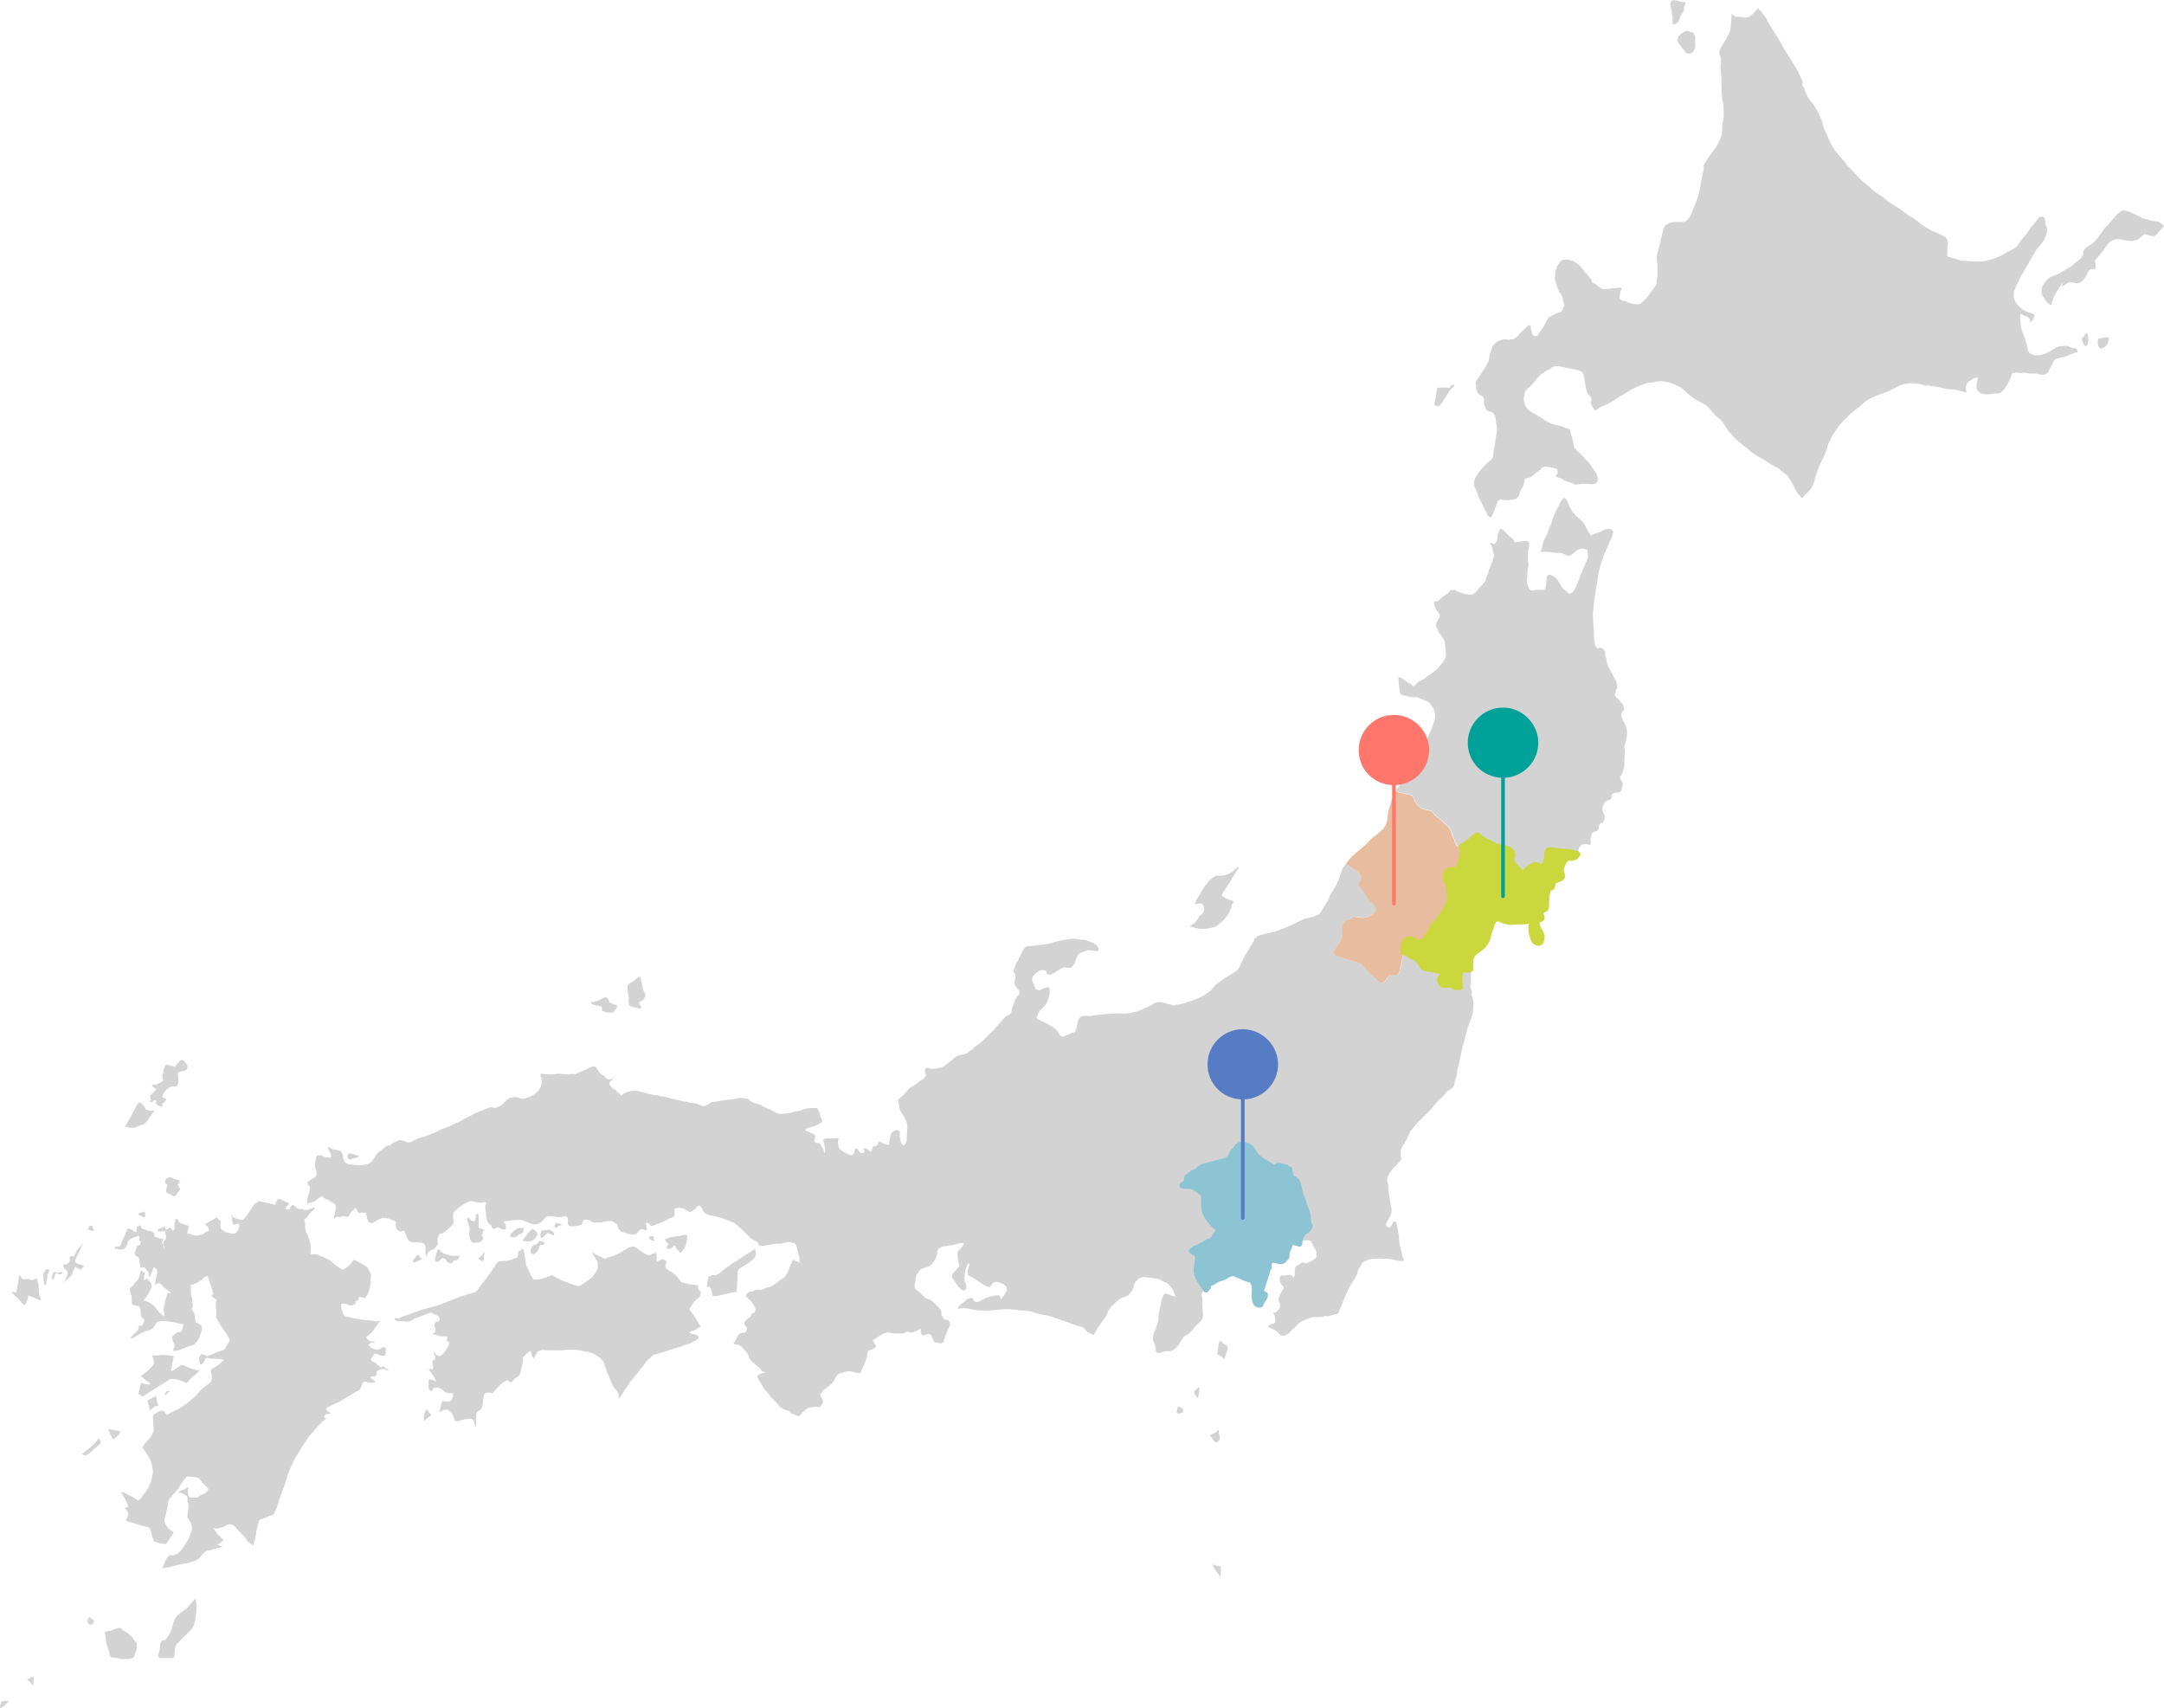 <?xml version="1.0" encoding="UTF-8"?>
<svg id="_レイヤー_2" data-name="レイヤー 2" xmlns="http://www.w3.org/2000/svg" viewBox="0 0 130.14 102.72">
  <defs>
    <style>
      .cls-1 {
        fill: #e8bd9f;
      }

      .cls-2 {
        fill: #00a199;
      }

      .cls-3 {
        fill: #cbd83d;
        stroke: #cbd83d;
      }

      .cls-3, .cls-4 {
        stroke-linecap: round;
        stroke-linejoin: round;
        stroke-width: .33px;
      }

      .cls-5 {
        fill: #ff776c;
      }

      .cls-4 {
        fill: #8cc4d4;
        stroke: #8cc4d4;
      }

      .cls-6 {
        fill: #d3d3d3;
      }

      .cls-7 {
        fill: #557cc4;
      }
    </style>
  </defs>
  <g id="_レイヤー_1-2" data-name="レイヤー 1">
    <g>
      <g>
        <path class="cls-6" d="M124.51,20.88c-.08-.03-.15-.08-.23-.09-.06,0-.13.02-.19.02-.17,0-.27,0-.43.09-.28.17-.58.36-.9.44-.22.05-.63.03-.76-.17-.05-.07-.06-.23-.08-.3-.02-.08-.05-.17-.07-.25-.04-.16-.1-.3-.14-.45-.03-.13-.11-.24-.14-.37-.04-.15-.06-.31-.06-.47,0-.08-.05-.35,0-.41.06-.09.1,0,.18.04.13.06.19.03.3.14.1.1.11.13.07.25.04-.02.08,0,.12-.03.08-.05.13-.2.15-.29.04-.18-.1-.17-.23-.21-.35-.11-.65-.3-.86-.61-.1-.15-.12-.29-.14-.47-.01-.18.07-.33.13-.5.04-.11.11-.2.16-.3.04-.09.05-.17.1-.26.19-.33.4-.65.58-.99.1-.2.24-.38.34-.58.03-.07.06-.12.1-.16.15-.15.3-.34.42-.53.1-.16.18-.42.18-.61,0-.11-.06-.22-.09-.33-.02-.07-.02-.15-.02-.22-.02-.16-.09-.22-.25-.23-.11,0-.16.08-.22.17-.1.14-.22.27-.33.4-.15.18-.25.37-.4.55-.11.13-.26.28-.34.43-.08.15-.15.24-.31.34-.23.14-.49.25-.72.4-.29.18-.66.27-.98.36-.25.07-.49.05-.74.04-.2,0-.39-.03-.59-.04-.13,0-.15.01-.25-.03-.25-.1-.51-.14-.77-.23,0-.21.02-.43.02-.64,0-.06.03-.11.03-.17,0-.07-.05-.18-.08-.25-.06-.11-.19-.18-.3-.22-.13-.05-.24-.12-.36-.18-.07,0-.14-.03-.21-.07-.14-.08-.28-.16-.42-.24-.17-.1-.29-.2-.43-.32-.23-.19-.51-.33-.75-.51-.16-.12-.31-.24-.47-.34-.2-.12-.41-.23-.59-.37-.1-.08-.2-.16-.29-.24-.15-.11-.31-.21-.47-.31-.16-.12-.28-.27-.44-.39-.14-.12-.31-.23-.43-.36-.1-.1-.18-.21-.29-.31-.12-.12-.24-.25-.36-.38-.08-.07-.15-.14-.22-.21-.03-.06-.06-.11-.09-.17-.09-.1-.18-.2-.27-.29-.09-.1-.17-.21-.26-.32-.27-.33-.43-.74-.6-1.13-.05-.13-.11-.26-.17-.38-.02-.08-.04-.16-.05-.25-.05-.19-.17-.37-.23-.56-.04-.1-.1-.18-.16-.27-.06-.08-.09-.18-.14-.26-.05-.07-.12-.11-.17-.18-.04-.05-.07-.11-.11-.16-.11-.15-.17-.31-.24-.48-.03-.07-.03-.24-.13-.26-.06-.01,0-.29-.02-.34-.12-.2-.21-.44-.32-.65-.25-.46-.56-.88-.82-1.33-.11-.2-.2-.4-.33-.59-.1-.15-.2-.29-.29-.45-.1-.17-.22-.34-.32-.52-.04-.07-.05-.15-.09-.22-.03-.05-.09-.09-.12-.14-.06-.08-.12-.17-.18-.25-.11-.13-.15-.07-.19-.23-.05.02-.1.12-.14.16-.1.11-.22.24-.35.32-.14.09-.24.12-.39.09-.13-.02-.26-.04-.39-.05-.18,0-.22-.08-.36-.19.05.1,0,.36,0,.48-.01.12-.01.24-.03.35-.05.35-.22.64-.41.92-.09.13-.21.32-.25.47-.03.09-.04.15-.01.24.02.08.07.17.08.25.03.15-.02.3-.02.45,0,.14,0,.28.03.43.03.17.02.33.02.5.02.42,0,.86.1,1.27.05.21.03.41.04.63.02.32-.1.62-.09.94.01.64-.4,1.16-.77,1.65-.11.14-.18.3-.28.44-.06.09-.08.1-.07.19.02.12.02.16-.02.3-.1.39-.15.8-.24,1.2-.05.2-.09.38-.17.57-.06.13-.11.27-.17.41-.12.26-.2.59-.42.77-.16.13-.37.05-.56.07-.2.01-.35.02-.53.1-.18.08-.28.19-.32.38-.09.38-.18.75-.27,1.13-.05.21-.15.45-.11.66.05.27.04.53.04.8,0,.11,0,.19-.02.29-.01.06-.05.13-.05.2,0,.06.02.1.01.16,0,.08-.05.07-.07.12-.06.12-.13.2-.21.31-.12.16-.22.31-.35.46-.09.1-.18.17-.28.26-.07.06-.1.09-.19.09-.09,0-.21-.01-.31-.03-.08-.02-.17-.04-.25-.06-.05-.02-.07-.04-.12-.07-.1-.05-.22-.04-.31-.08-.07-.04-.12-.09-.13-.17,0-.05.02-.08.02-.13.01-.07.01-.16.03-.23.02-.08.11-.16.04-.22-.03-.02-.1-.02-.13-.02-.04.02-.09.03-.13.04-.04,0-.09-.01-.13-.01-.21,0-.44.09-.63.07-.24-.03-.35-.19-.54-.31-.07-.05-.18-.06-.22-.17-.01-.04.02-.06,0-.1-.01-.04-.05-.05-.08-.08-.07-.08-.13-.17-.21-.25-.11-.11-.18-.22-.28-.35-.24-.33-.69-.58-1.09-.51-.2.04-.31.21-.4.39-.03.05-.03.08-.04.13,0,.02-.06.11-.07.12-.02.07,0,.14-.01.22-.01.11-.04.24-.02.35.03.11.09.23.12.34.04.12.07.27.14.39.05.08.12.15.16.24.06.13.07.24.09.37.01.06.07.14.06.2,0,.06-.04.05-.06.09-.03.05-.02.11-.05.17-.02.04-.09.11-.14.14-.05.03-.13.04-.19.06-.11.03-.19.08-.29.14-.09.05-.17.07-.24.15-.08.11-.14.25-.2.37-.1.2-.22.35-.35.53-.05.07-.08.16-.17.19-.08.03-.16,0-.21-.07-.06-.08-.07-.2-.09-.29-.02-.08-.08-.2,0-.24-.06-.02-.15-.08-.19-.04-.16.17-.35.31-.5.48-.04.05-.07.1-.11.14-.04.05-.1.07-.15.12-.06.06-.06.06-.14.09-.08.03-.11,0-.19.01-.04,0-.06.03-.09.03-.03,0-.07-.02-.1-.03-.05,0-.1,0-.15,0-.12,0-.21.03-.33.09-.08.04-.15.07-.22.14-.05.06-.14.12-.18.2-.03.07-.03.15-.05.22-.03.08-.07.15-.1.23-.04.15-.02.31-.08.44-.05.11-.11.21-.17.32-.05.09-.1.19-.17.27-.1.12-.16.26-.26.39-.06.08-.16.23-.17.34,0,.05.03.11.03.16.01.1,0,.21.04.3.04.08.08.16.15.21.06.04.15.07.2.12.15.16.04.38.11.54.06.13.09.29.24.34.1.04.19.03.27.11.12.13.16.26.17.43.02.23.11.46.07.69-.08.4-.11.82-.2,1.22-.03.13,0,.27-.07.38-.06.1-.17.17-.26.25-.32.28-.62.61-.8,1.01-.06.13-.05.27-.03.4.01.07.03.11.06.16.08.12.09.18.13.31.05.21.17.4.27.59.06.12.1.27.17.39.03.05.07.07.1.13.02.05.02.1.05.15.03.04.11.14.15.16.1.05.06,0,.1-.06.09-.13.14-.23.19-.39.03-.11.09-.19.12-.3.02-.07.03-.11.06-.17.05-.1.13-.17.24-.15.15.02.24.07.41.05.13-.02.27-.04.4-.07.07-.02.08-.01.13-.07.05-.05.08-.1.11-.17.05-.1.07-.23.12-.33.06-.1.11-.13.15-.25.04-.13.04-.3.11-.43.09.02.25-.03.33-.07.08-.04.16-.14.24-.2.1-.07.2-.14.29-.22.08-.08.12-.16.24-.19.24-.05.47.04.71.09.12.03.1.02.12.12.01.06.02.13,0,.19-.02.04-.05.06-.06.08-.04.1-.04.1.05.14.08.03.16.03.24.06.04.02.07.06.11.08.11.07.25.12.37.16.06.02.15.03.21.06.06.03.05.06.12.08.08.02.17-.02.25-.03.27-.04.53,0,.81,0,.08,0,.14,0,.2-.05.21-.14.12-.41.03-.59-.06-.13-.17-.26-.25-.38-.09-.13-.16-.26-.28-.36-.16-.15-.28-.33-.45-.47-.12-.11-.3-.27-.36-.42-.03-.08-.01-.17-.04-.26-.03-.09-.05-.16-.07-.25-.02-.08-.05-.16-.07-.24-.02-.07-.02-.19-.06-.25-.05-.07-.09-.06-.17-.08-.12-.03-.22-.1-.34-.13-.18-.04-.37-.08-.55-.13-.09-.03-.12-.07-.2-.1-.11-.04-.2-.11-.3-.17-.17-.09-.32-.2-.48-.3-.13-.08-.27-.15-.39-.24-.08-.06-.16-.16-.22-.24-.06-.08-.06-.15-.09-.25-.03-.13-.05-.2-.02-.33.03-.12.04-.28.1-.39.07-.11.2-.16.29-.25.11-.13.22-.25.32-.38.07-.09.15-.18.23-.26.03-.03.07-.09.1-.11.03-.02.06,0,.1-.03.05-.03.09-.08.14-.12.11-.07.24-.1.34-.19.08-.07.09-.1.2-.1.1,0,.19-.03.29-.01.28.06.56.09.84.16.19.05.46.07.58.25.03.05.03.06.05.12.02.1.05.19.07.29.02.1.02.2.04.29.02.13.04.26.09.39.02.06.05.15.09.2.08.09.12.06.16.19.03.08.04.1.01.19-.02.08-.05.13,0,.2.03.04.05.06.07.1,0,.02.02.05.03.08.02.04.07.14.1.16.04.03.02.03.07.02.02,0,.22-.15.24-.16.21-.11.43-.18.63-.3.18-.1.35-.22.53-.33.18-.11.36-.22.54-.33.29-.18.57-.32.9-.43.12-.04.23-.09.37-.11.05,0,.08,0,.13-.01.1,0,.16-.03.26-.05.55-.1,1.02.09,1.5.34.06.03.07.05.12.09.26.22.49.46.79.64.24.15.52.24.71.43.14.13.26.26.37.41.16.21.43.33.57.56.12.19.22.38.37.55.17.2.37.4.56.58.18.17.39.28.56.45.18.18.4.32.62.45.21.12.43.24.63.38.1.06.2.12.3.18s.26.12.35.19c.04.03.06.08.1.11.1.09.23.14.32.24.18.18.27.4.4.61.08.13.13.28.21.41.08.13.22.23.29.37.09,0,.22-.19.28-.25.28-.23.43-.49.52-.84.09-.35.22-.72.38-1.05.12-.25.26-.52.35-.79.03-.1.04-.21.08-.3.03-.08.09-.15.12-.22.07-.14.08-.26.18-.38.14-.17.25-.37.39-.55.14-.18.31-.32.46-.48.14-.16.31-.3.48-.43.11-.09.21-.17.32-.25.11-.09.2-.2.32-.28.32-.22.72-.37,1.1-.49.42-.13.77-.43,1.2-.53.38-.09.73-.06,1.1.03.07.02.15.05.22.05.07,0,.07-.02.12-.01.09,0,.17.05.26.06.11,0,.19,0,.3.03.24.06.49.14.74.15.16,0,.29.01.45.05.22.05.44.11.66.16-.19,0-.14-.4-.1-.5.06-.14.1-.18.23-.24.1-.05.21-.14.31-.17.16-.05.14.03.11.17-.04.14-.07.33-.03.48.04.17.22.29.39.33.26.07.57-.03.84-.04.17,0,.17,0,.27-.09.3-.29.5-.74.64-1.13.09.01.17-.03.26-.03.11.02.23.03.34.02.05-.01.09-.02.14-.01.12.01.22.05.34.05.1,0,.2,0,.3,0,.17,0,.31.1.48.07.09-.01.2-.05.26-.12.06-.08.1-.19.15-.28.06-.1.13-.2.17-.31.05-.12.08-.2.2-.25.21-.07.44-.08.63-.17.22-.09.42-.19.66-.22,0-.04-.04-.18-.08-.21-.06-.04-.22-.03-.3-.06Z"/>
        <path class="cls-6" d="M100.87,2.39c0,.13.13.27.2.37.06.08.11.15.18.23.11.12.14.24.32.24.2,0,.27-.13.35-.29.06-.13.02-.3.02-.45,0-.09.02-.2,0-.3-.02-.09-.11-.15-.07-.26v.04s-.01.02-.01.03c-.03-.05-.1-.05-.15-.06-.07-.01-.11-.05-.15-.07-.13-.06-.31.04-.42.13-.13.09-.25.23-.25.39Z"/>
        <path class="cls-6" d="M100.56.87c0,.09.03.17.03.26,0,.07-.02.14-.01.2,0,.12.06.16.16.12.26-.08.27-.43.4-.61.03-.04.07-.06.09-.11.02-.05,0-.1.05-.13-.08-.11.19-.43.01-.5,0,.01-.01.02-.02.04l-.09-.02c-.11-.03-.23-.05-.34-.08-.08-.02-.2-.06-.28-.01-.05.03-.1.13-.11.19-.02.11.03.23.06.34.03.11.02.2.03.31Z"/>
        <path class="cls-6" d="M126.83,20.34c-.08,0-.04-.05-.09-.06-.03,0-.05,0-.08,0-.07,0-.17.03-.24.05-.06.01-.16,0-.21.04-.08.06-.05.24-.04.33.03.16.11.31.27.24.15-.07.24-.13.31-.29.04-.11.1-.3.11-.42,0-.05-.02-.1-.01-.15l-.02.27Z"/>
        <path class="cls-6" d="M125.34,20.21v.04c-.27,0-.06.45.02.52.07.06.1.08.16-.02.12-.2.06-.53,0-.74-.1.04-.15.08-.17.19Z"/>
        <path class="cls-6" d="M129.95,13.41s-.02.02-.03,0c-.03-.08-.2-.09-.27-.1-.16-.02-.27-.02-.42-.08-.19-.07-.43-.1-.59-.22-.08-.06-.15-.07-.25-.11-.13-.05-.23-.14-.37-.18-.18-.05-.34-.11-.51.01-.26.19-.45.47-.67.71-.14.16-.28.26-.38.44-.06.09-.12.18-.19.26-.06.07-.1.16-.16.23-.1.13-.27.28-.41.37-.1.06-.22.11-.3.21-.05.06-.11.13-.12.2,0,.06.01.08,0,.14-.01.03-.02.04-.02.07-.05.02-.09.15-.13.19-.1.11-.25.18-.36.27-.06.04-.07.08-.12.13-.08.08-.18.12-.28.17-.21.11-.41.27-.62.37-.2.1-.41.11-.57.27-.22.2-.42.45-.41.77,0,.07.03.2.06.25.03.06.09.12.12.18.03.06.06.11.11.16.06.05.29.34.34.16.01-.03-.04-.05-.03-.08,0-.04.04-.04.05-.06.03-.07.03-.14.06-.2.13-.35.39-.65.56-.97-.03.23-.05.23-.07.24.06-.02.1-.02.16-.05.06-.04.12-.09.17-.12.14-.09.25-.08.43-.04.08.02.16.06.24.03.06-.02.18-.08.23-.11.02-.01.07-.07.09-.09.04-.04.08-.09.11-.14.09-.12.12-.25.19-.37.04-.09.17-.15.26-.15.09,0,.09.05.15-.02.05-.05.04-.05.04-.11,0-.06-.02-.11-.03-.17-.01-.05,0-.14-.04-.19.15-.16.3-.35.44-.52.23-.29.39-.68.78-.76.24-.05.53.04.77.08.19.03.44,0,.61-.08.15-.08.27-.24.41-.34.09.09.31.1.44.13.15.04.22-.02.31-.13.06-.08.12-.15.19-.22.05-.05.18-.18.2-.25.02-.06-.13-.12-.19-.18Z"/>
        <path class="cls-6" d="M86.51,24.43c.09-.02.24-.27.3-.35.14-.2.24-.42.39-.61.06-.08.16-.15.22-.24.03-.03.05-.04.05-.1l-.2.04s-.08.14-.11.16c-.04.02-.13-.03-.19-.03-.16,0-.35.03-.51,0-.06.08-.08.28-.09.37-.03.17-.04.34-.08.51-.02.07-.06.14,0,.19.02.02.19.06.22.05Z"/>
        <path class="cls-6" d="M72.99,55.75c.22-.04.32-.19.48-.32.18-.15.3-.31.42-.5.09-.14.13-.25.17-.42,0-.04.01-.1.03-.13.03-.05.06-.05.08-.12.03-.13-.1-.11-.2-.14-.15-.04-.28-.13-.49-.26.02-.18.18-.34.26-.48.06-.1.13-.19.2-.29.08-.11.13-.24.2-.36.07-.1.13-.2.19-.31.03-.05.18-.23.17-.29-.11.01-.24.17-.33.24-.14.13-.3.19-.48.25-.14.05-.28.05-.42.03-.18-.02-.23.08-.38.16-.15.08-.19.15-.28.29-.03.04-.03.05-.07.09-.06.06-.11.11-.15.19-.11.17-.2.34-.3.51-.04.07-.1.14-.14.22-.03.07-.03.16-.09.21.05.11.18,0,.26,0,.1,0,.18.02.23.1.09.12.07.37-.01.49-.04.05-.12.1-.17.14-.1.08-.11.19-.19.29-.05.07-.12.14-.18.19-.07.06-.18.08-.23.16.26.11.5.17.79.17.21,0,.42-.06.63-.1Z"/>
        <path class="cls-6" d="M36.2,60.66s0,.12.03.14c.02.02.12.03.14.04.07.02.14.04.22.05.08,0,.17.01.24,0,.06-.02.09-.07.13-.11.07-.09.15-.16.15-.29,0-.09-.1-.08-.18-.07,0,0,0-.02,0-.02-.08-.05-.19-.06-.26-.12-.04-.04-.04-.05-.05-.11-.02-.09-.11-.2-.21-.2-.08,0-.2.07-.26.11-.08.05-.16.08-.25.11-.09.02-.18.08-.28.07-.04,0-.07-.02-.1.02.12.21.42.16.62.24.08.03.05.08.07.16Z"/>
        <path class="cls-6" d="M37.8,60.11c0,.09,0,.21.02.3.04.12.18.13.28.15.1.02.2.05.3.07.04,0,.1.04.14.01.07-.05-.05-.21-.08-.26-.02-.04-.03-.09,0-.12.04-.05.13-.06.18-.1.08-.07.17-.21.17-.32,0-.09-.07-.18-.1-.26-.06-.15-.09-.31-.12-.47-.01-.07-.04-.12-.05-.19,0-.03,0-.07,0-.1-.02-.06-.06-.08-.17-.08,0,.06-.07.08-.11.12-.07.05-.12.12-.2.16-.05.03-.1.07-.15.09-.04.02-.07.02-.1.05-.05.05-.07.17-.08.25,0,.1.02.21.04.31.03.12.04.26.05.39Z"/>
        <path class="cls-6" d="M33.57,73.56s-.05-.02-.08-.01c-.03,0-.05.02-.08.01-.02.03-.07.2-.06.23.01.05.07.05.12.03.06-.03.1-.1.17-.12.06-.02.1,0,.16,0l-.05-.04s-.01,0-.02,0c0-.03,0-.05,0-.07-.06.01-.1,0-.16-.01Z"/>
        <path class="cls-6" d="M39.06,74.36c-.14.16.25.29.36.26-.02-.03-.09-.05-.11-.09-.02-.05.04-.08,0-.13h.05c-.06-.04-.24-.11-.31-.04Z"/>
        <path class="cls-6" d="M40.09,74.98c-.02.08.05.12.14.12.08,0,.2-.07.26-.13.02-.03.04-.07.07-.07.09,0,.08.14.12.19.05.06.11.1.16.16.02.02.03.07.07.08.05,0,.08-.05.1-.07.24-.28.32-.63.32-.97-.08-.09-.29,0-.39.02-.19.04-.4.04-.59.08-.07.01-.12.04-.18.07-.03.02-.15.02-.17.04-.04.05.04.13.06.16.03.05.07.1.12.13.03,0,.04.01.04.03-.08.03-.11.09-.12.17Z"/>
        <path class="cls-6" d="M32.1,73.95c-.04-.05-.06-.07-.12-.02-.04.03-.08.08-.12.11-.07.06-.14.13-.19.21-.05.07-.09.15-.14.22-.03.04-.07.08-.1.13.07.04.16.03.24.04.15.01.27.02.4-.08.09-.08.23-.19.25-.32.03-.15-.13-.2-.21-.3Z"/>
        <path class="cls-6" d="M31.3,73.84s-.07-.02-.1-.01c-.02,0-.06.04-.08.05-.04.02-.08.04-.12.06-.06.04-.1.08-.15.13-.06.05-.17.16-.17.25,0,.05,0,.04.04.06.03.01.08.02.11.02.07,0,.18-.01.23-.05.08-.05.16-.13.26-.16.06-.02.13-.06.15-.13.02-.05,0-.13.02-.19,0-.04.02-.07.03-.11l-.1.09s-.07,0-.11,0Z"/>
        <path class="cls-6" d="M32.85,74.21s.04-.05.05-.06c.03-.01.15.03.18.04.05.02.15.11.22.08.07-.03.02-.12-.01-.16-.05-.06-.13-.12-.21-.14-.09-.03-.15-.03-.24,0-.07.02-.08.03-.15.02-.05,0-.09,0-.14,0v.05c-.04.09-.06.22-.05.31,0,.04.03.06.04.1.07,0,.15-.08.2-.14.03-.04.07-.06.11-.1Z"/>
        <path class="cls-6" d="M32.31,74.79s-.05.03-.08.04c-.02,0-.05.02-.07.03-.02,0-.03,0-.05,0-.02,0-.02.03-.04.04-.03.03-.05.03-.08.07-.05.07-.06.15-.08.24-.02.08-.04.12.04.16.07.03.12.06.2.02.1-.05.19-.15.23-.25.03-.08.07-.3.18-.29.05,0,.14.03.17-.03-.02-.03-.06-.04.1-.07-.14-.02-.27-.13-.41-.12-.03.06-.07.12-.11.16Z"/>
        <path class="cls-6" d="M21.18,69.67s.04,0,.06,0c.01,0,.02-.01.03-.03.03,0,.07,0,.1,0,.04,0,.07-.03.11-.05.04-.02.07-.03.11-.04,0,0,.03-.03.03-.03-.18-.05-.36-.12-.55-.16-.06-.01-.1,0-.13.04-.03.05-.06.09-.04.14,0,.05.05.14.09.17.07.05.13-.02.2-.04Z"/>
        <path class="cls-6" d="M26.43,75.81c.06-.04.11-.14.19-.16.04,0,.07.01.11.03.07.03.09.08.13.15.05.09.18.12.27.13.11.01.09-.11.15-.15.04-.03.12-.02.17-.03.03,0,.05-.03.07-.04.07-.05.1-.14.13-.19-.03-.02-.02-.03-.06-.03-.09-.02-.19,0-.28,0-.19,0-.35-.05-.52-.11-.08-.03-.17-.05-.23-.11-.06-.05-.12-.19-.21-.18-.08.15-.12.31-.16.48-.02.1-.08.19.02.26.06.05.16,0,.22-.04Z"/>
        <path class="cls-6" d="M28.77,75.66c.04.06.22.22.29.16.03-.02.03-.11.04-.13.01-.07,0-.15.02-.22,0-.05.02-.09.03-.14h-.04c-.06.06-.13.13-.19.2-.04.04-.1.12-.16.12Z"/>
        <path class="cls-6" d="M28.8,73.35c0-.06-.02-.12-.02-.18,0-.04,0-.08,0-.12-.01-.04-.03-.07-.08-.06-.11.02-.08.19-.1.27,0,.04-.02.11-.04.14-.05.07-.13.03-.2,0-.07-.03-.08-.09-.13-.14-.02-.02-.06-.05-.1-.04,0,0-.02.03-.02.03-.03.05-.01.12,0,.17,0,.06.02.12.05.18.02.05.06.1.07.16.01.07.02.15.01.22,0,.05-.03.09-.02.13-.06.02.03.35.05.4.04.09.1.19.19.21.08.02.16,0,.24,0,.09,0,.17-.02.24-.08.03-.03.09-.09.11-.13.02-.08-.03-.21-.11-.24.02-.01.05,0,.06-.02.01-.01.02-.07.02-.09.01-.04.02-.16.13-.18-.06-.04-.13-.06-.2-.09-.05-.02-.13-.02-.16-.07,0-.02,0-.07,0-.09,0-.02,0-.04,0-.06.01-.11.01-.23,0-.34Z"/>
        <path class="cls-6" d="M25.27,75.76l.12-.06s-.04-.03-.06-.04c-.03-.01-.04-.01-.07-.04-.02-.03-.02-.04-.03-.08,0-.03,0-.05-.03-.07-.01,0-.02,0-.03-.02-.02.01-.04,0-.07.02-.05.03-.09.1-.12.14-.06.08-.15.17-.17.27.06.07.22,0,.27-.03.05-.03.17-.05.18-.11Z"/>
        <path class="cls-6" d="M44.27,77.71s.02-.06.02-.07c.02-.1.04-.2.03-.31,0-.1.02-.2.03-.3,0-.1.01-.2.01-.3,0-.11-.03-.27.03-.37.02-.04.05-.04.09-.07.06-.04.11-.09.17-.12.05-.03.09-.05.13-.08.06-.04.13-.07.19-.11.09-.07.17-.15.27-.21.07-.05.14-.13.18-.21.06-.12.02-.28,0-.4,0-.03-.08-.03-.1-.02-.01,0-.01.01-.02.02-.03.02-.06.04-.08.06-.1.07-.21.13-.31.2-.18.11-.35.22-.52.34-.11.08-.23.15-.35.22-.07.04-.14.1-.2.15-.06.04-.12.07-.18.11-.09.05-.16.13-.24.19-.05.05-.1.11-.16.15-.03.02-.07.03-.11.05-.03.02-.06.04-.09.05-.04.02-.05,0-.09,0-.07,0-.12,0-.18.02-.08.02-.14.05-.2.08.02.05-.02.14-.03.2-.01.09-.02.18-.03.28,0,.04-.02.09,0,.13.05.02.09-.07.15-.02.06.04.09.19.11.26.02.07.04.16.05.23,0,.02,0,.04.02.06.02.02.09.01.12.01.07,0,.13,0,.2-.02.2-.04.39-.07.58-.12.08-.02.16-.05.24-.06.07,0,.16-.04.23-.03,0,0,.07.03.08.02Z"/>
        <path class="cls-6" d="M25.79,84.91s-.04-.05-.05-.07c-.01-.03,0-.08-.05-.08-.04,0-.08.05-.1.08-.03.05-.05.11-.07.17-.01.04-.01.06-.01.1,0,.04-.02.08-.03.12,0,.03,0,.05.01.07,0,.05.01.1,0,.14.02,0,.02-.02.04-.03.02-.02.05-.02.07-.04.04-.03.06-.07.1-.1.02-.02.04-.02.05-.05.04.01.08-.02.11-.05.04-.03.04-.06.05-.11l.02-.02s-.08-.05-.1-.07c-.02-.02-.04-.05-.06-.07Z"/>
        <path class="cls-6" d="M10.78,71.06s-.01.04-.03.06c.03.02.12.03.14.04l-.11-.09Z"/>
        <path class="cls-6" d="M10.74,71.11s.04-.07.07-.08c-.02-.05-.08-.07-.13-.08-.08-.02-.18-.04-.25-.08-.11-.06-.17-.09-.29-.06-.1.02-.18.09-.21.18-.02.09,0,.17.08.22.03.02.04,0,.06.03,0,.02-.01.06-.02.08-.03.11-.11.3-.03.39.06.06.15.06.22.09.05.02.06.07.1.09.27.17.34-.24.49-.35-.02-.04-.01-.08-.04-.13-.03-.06-.06-.13-.1-.18.02-.02.05-.07.08-.11,0,0-.01,0-.02,0Z"/>
        <path class="cls-6" d="M9.22,66.19c.06-.03.12-.07.16,0,.02.04,0,.1,0,.14,0,.07.01.05.05.08.06.06.15.1.24.13.1.03.11.03.09-.18.07,0,.19-.16.22-.21.04-.07.01-.06-.04-.08-.03-.02-.06-.03-.09-.05-.04-.02-.08-.01-.09-.06,0-.01.03-.12.03-.13.03-.08.11-.16.16-.23.03-.04.07-.09.1-.12.05-.05.14-.09.2-.12.05-.02.12-.05.17-.05.05,0,.09.02.13.02.17-.02.18-.25.19-.39,0-.14-.14-.42.06-.49.15-.05.38-.02.46-.2.01-.03.01-.06.01-.09,0-.01,0-.09,0-.1-.02-.07-.09-.13-.13-.18-.06-.07-.12-.16-.22-.14-.09.02-.15.12-.21.18-.07.07-.14.13-.17.23-.03,0-.07-.02-.1,0-.03-.06-.22-.07-.28-.09-.04-.01-.1-.04-.14-.04-.04,0-.07.02-.09.07-.05.08-.09.18-.1.27,0,.05,0,.11-.02.16-.01.03-.04.06-.04.09,0,.06,0,.11,0,.17,0,.05.02.08,0,.13.09.02.04.07,0,.11-.05.05-.09.07-.16.09-.09.03-.16.09-.25.12-.07.02-.11-.03-.18-.02-.09.02,0,.11.03.15.03.04.16.08.17.14,0,.03-.07.09-.09.12-.03.06-.04.08-.09.11-.05.03-.08.05-.11.1-.04.06-.06.11-.04.19,0,.03.05.09.05.12-.02.05-.12.04-.09.11.03.08.2-.03.23-.04Z"/>
        <path class="cls-6" d="M7.85,67.81c.06,0,.13,0,.19,0,.18-.02.32-.13.49-.17.19-.04.29-.19.39-.34.11-.18.25-.35.37-.52-.17,0-.18.01-.18.02-.07,0-.15-.03-.22-.05-.03,0-.09,0-.11-.03-.03-.02-.04-.08-.06-.11-.08-.1-.27-.42-.41-.27-.03.03-.06.08-.09.12-.04.06-.04.09-.07.15-.04.08-.09.16-.13.24-.06.13-.14.27-.21.4-.06.11-.13.21-.19.31-.03.05-.07.19-.13.22.08-.05.27.02.36.03Z"/>
        <path class="cls-6" d="M5.57,74s.04.01.06,0c.01-.01.03-.04.02-.06,0-.04-.02-.02-.04-.04-.03-.05-.04-.12-.06-.18-.06-.02-.13-.04-.18.02-.04.05-.05.12-.09.18.05.03.1.03.15.05.04.02.07.07.13.04Z"/>
        <path class="cls-6" d="M5.55,73.68s0,.02.01.04c0,0,0,0,.01,0l-.02-.04Z"/>
        <path class="cls-6" d="M8.4,73.09s.08.03.12.05c.05.03.2.09.23,0-.04-.04,0-.13-.02-.18-.02-.04-.05-.14-.1-.16l.05.08c-.15.03-.27.01-.37.14.02.04.04.05.08.06Z"/>
        <path class="cls-6" d="M5.03,76.15c0-.08-.1-.09-.15-.1-.12-.03-.35-.05-.36-.21,0-.11.06-.21.11-.3.07-.12.12-.26.19-.39.08-.15.14-.32.25-.45l-.46.5s0,.07-.02.1c-.01.03-.04.02-.05.05-.03.05-.02.09-.06.13-.03.05-.04.07-.11.07-.05,0-.09-.04-.14,0-.07.06-.02.16-.03.23,0,.04-.03.09-.05.13-.03.05-.14.11-.19.12-.09.02-.11,0-.17.06.04.07.05.16.11.22.05.05.11.07.15.14.04.09.01.18-.02.27-.05.12-.1.25-.18.35-.02.03-.05.04-.05.08.12-.15.31-.25.44-.4.05-.06.08-.08.1-.15.03-.08.06-.17.1-.25.01-.03.03-.05.05-.08,0-.02,0-.06.02-.07.04-.03.14.06.17.07.03.01.07.02.1.04.02.01.03.03.06.03.07,0,.08-.06.12-.1.03-.04.07-.04.07-.09Z"/>
        <path class="cls-6" d="M3.59,76.52s-.04,0-.07,0c-.02,0-.02.02-.04.02-.04,0-.09-.04-.13-.05-.05-.01-.07-.02-.1,0-.03.02-.05.06-.07.1-.03.06-.15.36,0,.36.04,0,.09-.13.1-.17.03-.08.03-.15.08-.22.09,0,.16.07.24.08.02,0,.06,0,.08-.02.02-.01.01-.01.03-.03.01-.02.04-.06.04-.08l-.09-.04s-.05.03-.06.07Z"/>
        <path class="cls-6" d="M2.76,76.37s0,0,0,0c-.04.02-.08.08-.1.12-.04.06-.05.09-.05.17,0,.08-.01.17,0,.25.01.08.02.15.04.22.01.06,0,.12.05.17.05-.01.06-.08.07-.12.05-.13.06-.27.08-.4,0-.04,0-.08,0-.12,0-.02.03-.05.04-.07.05-.08.11-.22,0-.27-.07-.04-.1.01-.13.06Z"/>
        <path class="cls-6" d="M2.33,77.53c0-.13,0-.25-.04-.38-.01-.06-.03-.12-.05-.18,0-.02,0-.05-.01-.07-.02-.04-.02-.02-.06-.01-.06,0-.11.04-.16.06-.03,0-.11.05-.14.04-.02,0-.03-.04-.05-.05-.01,0-.07-.02-.08-.02-.06-.02-.13,0-.19,0-.06.01-.11.02-.16,0-.08-.04-.18-.17-.19-.27-.04.02-.04.09-.05.13-.03.13-.05.25-.07.38-.02.16-.05.32-.08.47-.02.08-.02.09-.09.08-.03,0-.07,0-.1-.01-.03,0-.06-.04-.08-.04-.1,0,.05.12.06.14.08.1.18.19.27.27.05.05.1.1.15.15.04.05.08.11.13.16.04.03.08.06.12.09.02-.02.04-.03.06-.05.05-.06.09-.15.12-.23.03-.08.03-.21.07-.28.08,0,.15.05.22.08.05.02.11.03.16.05.01,0,.02.02.04.03.02,0,.04.01.06.02.06.03.12.08.25.1.02-.04-.01-.09-.02-.13-.04-.17-.09-.33-.09-.5Z"/>
        <path class="cls-6" d="M8.7,83.22c-.07-.02-.15-.06-.22-.06-.02.04-.02.09-.03.13-.02.07-.04.14-.05.22-.02.09-.07.19-.07.28,0,.02,0,.05.02.06.02.01.05,0,.07.02.03.02.05.05.09.07.06.04.07.04.13,0,.13-.07.24-.17.37-.24.17-.1.32-.21.49-.31.09-.05.17-.11.25-.16.12-.08.25-.14.37-.23.05-.03.08-.07.14-.08.03,0,.07,0,.1.01.06,0,.13,0,.19,0,.07.01.13.03.2.05.14.04.27.11.41.16.02,0,.05.03.07.02,0-.01.01-.02.02-.03.01-.01.03-.02.04-.03.03-.02.04-.04.06-.07.03-.04.08-.08.12-.12.08-.08.15-.16.24-.22.08-.06.14-.12.21-.2.02-.03.11-.12.13-.17-.14.12-.16.1-.18.09-.06-.02-.12-.04-.18-.06-.06-.02-.12-.04-.18-.06-.18-.06-.35-.12-.51-.2-.07-.03-.11,0-.17.04-.1.06-.2.13-.29.2-.04.03-.15.13-.22.1-.06-.03-.01-.12,0-.17,0-.06.02-.11.03-.17.01-.07.01-.14.03-.21.02-.09.06-.19.07-.28,0-.02,0-.04-.01-.06-.03-.03-.07-.01-.1-.01-.07,0-.13-.03-.19-.04-.05,0-.1,0-.15,0-.09,0-.18-.02-.26-.02-.15.01-.31.07-.46.04-.06-.01-.11-.06-.11.02,0,.05.01.1.03.15.02.07.07.15.06.22,0,.09-.05.18-.09.24-.04.05-.09.09-.13.13-.03.03-.06.07-.09.1-.05.05-.1.09-.15.13-.08.06-.16.12-.24.18-.03.02-.07.04-.09.07.03.03.06.04.09.06.01,0,.01.02.02.03.01,0,.03,0,.04.01.01.01.01.03.02.05.01.02.02.02.04.03.02.02.04.03.06.05.06.03.12.07.17.11.02.01.12.09.12.11.01.1-.25.04-.27.03Z"/>
        <path class="cls-6" d="M9.91,83.88c.1.06.11-.05.16-.11.03-.04.13-.07.13-.13-.14-.04-.29.1-.29.24Z"/>
        <path class="cls-6" d="M10.21,83.65h-.02s0,0,0,0c0,0,.01,0,.02,0Z"/>
        <path class="cls-6" d="M9.35,83.92s-.03.04-.06.06c-.06.03-.12.07-.18.11-.07.04-.16.05-.21.11-.02.02-.03.03-.03.06.02.02.03.04.03.06.01.04.02.09.03.13.02.11.06.23.05.34.13-.01.21-.13.3-.2.02-.01.05-.04.07-.04.02,0,.04.01.06.01.02,0,.03,0,.05,0l.07-.04s-.02-.05-.03-.08c-.04-.08-.06-.16-.07-.25-.01-.08-.04-.19-.09-.25Z"/>
        <path class="cls-6" d="M6.76,86.5s.02.05.06.04c.06-.02.12-.09.17-.13.04-.04.09-.07.13-.12.02-.03.03-.06.06-.09.03-.04.04-.07.05-.11v-.02c-.11-.03-.23-.06-.35-.07-.11,0-.25-.1-.36-.06.04.04.04.12.05.16.04.12.1.22.17.32.02.03.02.05.03.08Z"/>
        <path class="cls-6" d="M5.98,86.54s-.04-.06-.05-.05c-.03.01-.07.09-.08.11-.05.06-.09.12-.14.18-.05.06-.11.12-.18.16-.11.1-.22.21-.34.29-.03.02-.06.03-.09.06-.03.03-.04.05-.08.07-.04.02-.06.07-.1.09.03,0,.06.01.09.02.04.01.07.05.11.05.09,0,.19-.08.25-.13.11-.1.23-.2.34-.3.08-.07.17-.13.25-.2.04-.03.07-.07.1-.1-.02-.02,0-.05,0-.07,0-.02-.01-.06-.02-.08-.01-.04-.04-.07-.06-.1Z"/>
        <path class="cls-6" d="M11.74,96.16s-.01,0,.02-.06c-.03.05-.07.1-.1.14-.07.08-.16.16-.23.24-.06.06-.1.13-.15.19-.08.09-.18.12-.27.19-.04.04-.09.07-.13.11-.12.12-.27.19-.34.34-.05.09-.08.19-.12.29-.05.13-.06.28-.11.41-.06.14-.13.28-.22.41-.04.06-.09.13-.14.18-.06.05-.05.03-.12.03-.24.02-.2.43-.23.58-.02.11-.13.33-.05.44.03.05.1.05.16.05.19.02.37-.02.56,0,.06,0,.14.03.18-.02.05-.06.04-.25.05-.32.02-.13.01-.27.06-.4.02-.06.08-.08.12-.14.07-.09.16-.17.24-.25.19-.19.38-.37.57-.57.22-.24.25-.58.29-.89.03-.2.04-.41.03-.62,0-.06,0-.11-.02-.17-.02-.06-.03-.1-.03-.16Z"/>
        <path class="cls-6" d="M8.2,98.78c-.08-.06-.15-.21-.21-.28-.1-.11-.2-.22-.31-.3-.1-.08-.22-.12-.32-.2-.05-.04-.07-.08-.14-.1-.08-.02-.18.01-.27.04-.13.04-.23.11-.36.13-.05,0-.19.02-.24.05-.06.04-.04.11-.03.17.03.18.04.38.09.56.05.17.12.33.15.5.01.09.04.16.07.23.06.12.15.09.27.1.21.03.41.1.63.08.18-.01.46.01.55-.18,0-.04.02-.07.02-.11.02-.05.04-.1.06-.14.03-.07.06-.16.07-.24.01-.08,0-.19,0-.27,0,0-.01,0-.02-.04Z"/>
        <path class="cls-6" d="M5.34,97.25c-.07.12-.15.33.02.41.03.01.12.04.15.03.04-.01.11-.11.13-.15l.02-.09s-.11-.07-.15-.1c-.04-.03-.12-.11-.17-.1Z"/>
        <path class="cls-6" d="M2.02,100.83h-.03s0,0-.01.01c-.09,0-.2.06-.27.11-.04.03-.05.06-.1.08.08.01.13.05.19.1.05.05.13.23.22.2-.03-.09-.01-.17,0-.27,0-.08,0-.17,0-.25Z"/>
        <path class="cls-6" d="M.28,102.29s-.06-.01-.1,0c-.06.02-.09.04-.11.1-.03.07-.07.21-.07.28,0,.09.06.03.12,0,.07-.04.13-.08.18-.14.04-.04.06-.08.1-.11.04-.03.09-.1.14-.1v-.03c-.07-.02-.12-.01-.2-.01-.03,0-.03.01-.07,0Z"/>
        <path class="cls-6" d="M73.8,80.95s-.09-.08-.14-.11c-.04-.02-.08-.04-.12-.07-.03-.03-.06-.06-.09-.09-.02-.02-.06-.07-.09-.04-.02.01-.02.04-.03.06-.02.05-.04.09-.05.15-.02.09-.01.18-.03.27-.01.05,0,.1-.02.15,0,.01-.01.03-.01.04s.01.02,0,.03c0,.03-.01.06,0,.09.01.04.06.05.1.07.09.04.14.09.22.15.01.01.07.07.09.07.02,0,.01,0,.02-.03.01-.03.01-.06.02-.09.01-.05.04-.08.05-.13.03-.11.07-.22.12-.35,0,0,0,0-.01,0,0-.05.01-.1-.02-.14Z"/>
        <path class="cls-6" d="M72.09,83.41s-.04.05-.07.07c-.04.02-.06.05-.09.08-.04.05-.1.09-.12.15-.02.05.03.11.05.15.03.05.08.08.1.13.01.03.02.07.04.09.09-.14.1-.32.12-.48,0-.03,0-.05,0-.08,0-.02.02-.05.02-.07,0-.04,0-.03-.06-.03Z"/>
        <path class="cls-6" d="M73.25,94.16c-.07-.02-.14-.01-.2-.04-.04-.01-.07-.05-.11-.05.04.2.17.38.29.54.02.03.04.05.06.07.02.02.03.06.04.08.03.03.03.03.08-.02-.03-.04,0-.08,0-.12.01-.05.02-.09.01-.15,0-.07.02-.16-.01-.23-.03-.06-.11-.08-.17-.09Z"/>
        <path class="cls-6" d="M71,84.64s-.13-.07-.16-.04c-.02.01-.02.09-.03.12-.01.05-.02.09-.03.14,0,.01-.02.06-.02.07,0,.01.04.01.06.02,0,.05,0,.09.06.07.03,0,.05-.02.07-.03.02,0,.05,0,.07-.02.02,0,.03-.02.05-.02.01,0,.03,0,.05,0,.05-.02.03-.07.02-.1,0-.02,0-.04,0-.06,0-.02,0-.03,0-.06v-.03s-.09-.04-.15-.05Z"/>
        <path class="cls-6" d="M73.15,86.75s.09-.06.12-.09c.02-.03.06-.04.07-.08,0-.03.02-.06.02-.09.01-.11-.04-.21-.06-.32,0-.04,0-.18-.06-.18-.03,0-.04.02-.04.04,0,.01,0,.02-.01.04,0,0,0,0,0,0,0,0,0,0,0,0,0,0,0,0,0,0,0,0,0,0,0,0-.04.06-.14.09-.19.12-.06.03-.12.05-.18.09-.02.01-.05.03-.04.05,0,.02.04.04.05.06.04.05.06.1.1.15.03.04.05.08.09.12.04.04.09.1.15.08Z"/>
        <path class="cls-6" d="M97.54,42.85c.03-.07.13-.12.14-.2,0-.02-.04-.11-.04-.14-.03-.15-.06-.17-.16-.28-.05-.06-.09-.12-.15-.18-.06-.06-.16-.13-.2-.21-.03-.08,0-.16.03-.24,0-.04.01-.1.03-.13,0-.02.04-.03.05-.04.05-.11,0-.36-.05-.48-.03-.06-.08-.12-.11-.19-.04-.1-.07-.17-.14-.28-.03-.05-.06-.1-.09-.16-.1-.17-.19-.34-.23-.53-.01-.05,0-.1,0-.15-.02-.07-.06-.13-.08-.19-.03-.1,0-.14,0-.22-.03-.14-.22-.32-.35-.28-.06.02-.1.07-.17,0-.03-.03-.07-.11-.09-.15-.05-.1-.02-.12-.02-.23,0,0-.03-.05-.03-.06-.01-.06-.02-.15-.02-.21.01-.28-.02-.55-.04-.83-.01-.17-.01-.33-.03-.5-.01-.1.02-.18.03-.29.03-.3.05-.6.1-.9.04-.29.11-.57.14-.87.06-.46.17-.92.33-1.36.11-.31.27-.61.39-.92.06-.16.15-.3.2-.47,0-.02.05-.15.04-.18,0-.04-.07-.09-.1-.12-.09-.09-.21-.06-.33-.04-.11.02-.27.12-.36.16-.11.05-.21.07-.32.11-.07.03-.13.06-.2.11-.27-.22-.32-.63-.57-.86-.26-.24-.52-.45-.69-.76-.09-.16-.13-.34-.22-.49-.03-.05,0-.06-.05-.08-.01,0-.14-.08-.16-.08-.04.08-.1.14-.15.21-.06.09-.1.21-.15.31-.12.25-.28.51-.35.78-.04.15-.1.3-.16.44-.07.15-.11.3-.18.45-.1.22-.21.39-.26.63-.04.16-.07.32-.12.47.12-.09.43-.03.57-.02.12,0,.23.06.35.05.1,0,.16-.03.27,0,.15.03.27.1.41.15.18.06.28-.06.42-.17.16-.13.31-.28.53-.24.08.01.23.03.27.1.04.06,0,.11,0,.17,0,.07.03.14.03.21,0,.12-.08.22-.12.34-.05.13-.1.26-.16.38-.13.28-.24.57-.35.86-.09.23-.17.48-.39.62-.14.09-.17-.02-.26-.11-.09-.09-.21-.12-.28-.24-.16-.26-.28-.55-.56-.7-.07-.04-.22-.1-.3-.03-.04.04-.08.23-.08.29,0,.16-.01.33-.07.49-.06.15-.14.09-.28.09-.12,0-.26,0-.37.03-.07.02-.2.04-.25-.04-.07.04-.12-.18-.15-.24-.05-.11-.06-.18-.05-.29.01-.2.03-.4.03-.6,0-.09.03-.17.05-.26.02-.1-.01-.19-.02-.29-.02-.13,0-.25,0-.38,0-.07,0-.14,0-.21.03-.18.08-.32.07-.5-.01-.23-.25-.15-.43-.13-.16.01-.32.04-.46.06.03-.16-.19-.27-.29-.36-.13-.12-.24-.24-.36-.37-.06-.06-.17-.05-.23-.08-.01.06-.02.12-.04.18-.01.04-.05.06-.06.09-.06.13-.02.29-.07.43-.02.06-.03.08-.07.13-.05.06-.01.07-.1.07-.07,0-.2-.05-.27-.07.07.11.15.2.17.33.01.08.02.14.04.22.01.04.05.12.06.16.01.09-.05.22-.07.3-.01.06-.02.12-.05.18-.04.07-.06.13-.08.21-.03.07-.07.13-.1.2-.03.08-.03.18-.06.26-.02.06-.07.11-.09.17-.02.06-.02.13-.04.19-.09.25-.33.4-.48.6-.08.1-.14.18-.25.25-.11.07-.14.06-.27.05-.16-.01-.28-.03-.44-.09-.1-.04-.21-.06-.31-.11-.02-.01-.05-.04-.08-.06-.07-.03-.1,0-.15,0-.03,0-.09-.02-.12-.01-.06.02-.09.11-.14.16-.05.05-.13.09-.2.13-.16.09-.25.21-.39.32-.09.07-.17.09-.28.07-.05.15.07.37.13.49.04.07.08.14.12.2.03.04.08.07.09.12.02.1-.07.23-.11.31-.05.09-.11.17-.12.28,0,.07.02.14.05.2.04.09.09.18.12.26.05.13.16.21.24.33.12.19.14.32.14.53,0,.16.04.29.04.43,0,.06.01.15,0,.21-.01.04-.07.1-.09.15-.1.19-.25.35-.4.51-.19.2-.4.33-.62.49-.11.08-.21.17-.33.23-.07.02-.14.05-.2.09-.04.03-.07.07-.1.12-.04.03-.18.15-.24.14-.02,0-.06-.06-.07-.07-.03-.02-.09-.06-.12-.08-.05-.03-.08-.03-.13-.06-.08-.06-.14-.13-.22-.18-.1-.07-.2-.14-.33-.14,0,.18.02.37.04.55.02.1.03.38.1.46.04.05.09.06.16.07.13.03.26.07.4.1.14.03.28,0,.41.02.11,0,.13.06.22.09.06.03.11.05.17.08.06.03.14.03.2.06.13.07.27.22.34.35.11.18.17.36.17.58,0,.12-.05.25-.09.37-.06.17-.11.35-.19.52-.19.45-.4.9-.62,1.34-.06.11-.07.39-.17.48v-.03c-.07.03-.1.16-.15.22-.09.12-.18.24-.27.35-.11.14-.2.29-.3.43-.06.08-.16.13-.21.21-.03.04-.05.1-.07.14-.09.16-.22.31-.31.46.17.05.34.1.52.14.13.03.43.05.52.15.05.06.08.22.13.31.07.13.16.24.27.33.12.11.22.14.37.18.1.02.25.03.34.08.09.05.12.14.2.22.07.08.16.13.24.19.12.1.23.21.35.32.11.1.27.22.35.36.08.15.12.33.19.49.07.14.1.31.17.44.08.15.2.14.32.09.1-.04.2-.11.28-.16.25-.14.43-.37.67-.52,0,0,0,0,0,0,.1.1.21.2.33.27.16.09.33.14.48.24.14.09.25.14.41.18.29.07.65.08.84.32.14.19-.05.38.02.58.07.2.31.37.43.54.12.15.16.3.3.14.15-.17.32-.34.53-.44.15-.07.19-.04.33.02.14.06.23.11.32,0,.12-.15.19-.41.2-.59,0-.07-.02-.13,0-.2.01-.05.07-.09.09-.15.16,0,.32.02.47.04.24.04.48.04.72.06.1,0,.19.04.28.07.06.02.26.05.3.1.02-.02.03-.05.03-.08,0-.12-.02-.2.04-.32.04-.07.12-.11.14-.19.06,0,.09,0,.14,0,.06-.02.05-.04.13-.03.07,0,.22.1.27.01.03-.05,0-.18,0-.24,0-.08.01-.14.03-.21.03-.11.04-.22.16-.28.09-.05.18-.02.25-.1.08-.09.04-.22.08-.32.05-.11.08-.08.18-.13.12-.05.12-.18.15-.29.03-.11.02-.15-.04-.24-.14-.19-.11-.41,0-.62.08-.14.15-.17.3-.23.05-.02.08-.02.12-.06.08-.08.01-.13.05-.23.05-.13.17-.14.31-.15.2,0,.24-.04.29-.23.03-.11.09-.27.04-.38-.03-.07-.1-.14-.12-.23-.01-.04-.01-.11-.03-.14.13-.06.14-.18.17-.3.03-.11.09-.21.1-.33,0-.12,0-.25,0-.37,0-.17.02-.33.03-.49,0-.08-.03-.13-.04-.2,0-.14.07-.31.1-.45.05-.22.09-.37.06-.6-.01-.1-.03-.21-.07-.31-.1-.25-.35-.52-.23-.8Z"/>
        <path class="cls-6" d="M88.56,59.79c-.03-.17-.12-.34-.13-.51,0-.11.04-.23.03-.35,0-.13,0-.26,0-.39,0-.07,0-.15,0-.23-.06.02-.13.05-.19.05-.07,0-.11-.03-.17-.03-.41-.01-.3.84-.26,1.06-.08-.02-.15.02-.23.02-.13-.01-.2-.1-.32-.14-.2-.07-.46.1-.59-.08-.06-.08-.12-.2-.09-.29.03-.12.19-.22.12-.37-.07-.14-.41-.15-.54-.19-.16-.04-.42-.04-.55-.13-.09-.06-.14-.21-.22-.29-.07-.08-.15-.23-.24-.28-.07-.05-.17-.05-.25-.09-.07-.03-.15-.11-.23-.15-.09-.04-.18-.07-.28-.11-.02.22-.1.46-.15.68-.04.15-.06.37-.12.52-.1.23-.31.07-.49.13-.29.1-.33.64-.7.42-.08-.05-.14-.16-.22-.22-.08-.06-.15-.12-.22-.19-.15-.14-.29-.28-.42-.44-.05-.07-.12-.16-.18-.22-.05-.05-.18-.07-.24-.1-.16-.07-.33-.11-.5-.15-.15-.04-.27-.08-.41-.15,0,0-.02,0-.02,0-.15-.06-.47-.06-.51-.23-.05-.21.25-.53.35-.69.07-.11.12-.22.15-.35.04-.18-.03-.35,0-.53.02-.12.06-.26.13-.35.05-.06.13-.12.2-.14.04-.01.08,0,.11-.02.07-.02.1-.06.16-.1.1-.06.12-.05.23-.03.19.04.36.07.56.04.22-.03.63-.25.63-.52,0-.16-.18-.3-.28-.4-.08-.09-.15-.19-.23-.29-.14-.18-.26-.4-.4-.58-.04-.05-.12-.11-.13-.16-.01-.05.04-.18.06-.22.04-.08.1-.12.1-.21,0-.11-.07-.21-.13-.31-.11-.18-.29-.19-.46-.32-.11-.08-.21-.16-.31-.25-.09.11-.19.22-.25.35-.07.15-.12.31-.17.46-.06.21-.16.44-.27.63-.08.14-.18.26-.26.4-.08.14-.12.29-.19.42-.12.22-.27.41-.38.63-.03.05-.04.07-.07.11-.04.05-.09.12-.17.09-.08.1-.29.12-.41.16-.16.06-.28.05-.44.13-.46.22-.93.45-1.41.63-.43.16-.87.21-1.3.35-.1.03-.11.19-.21.15-.06.24-.21.4-.32.61-.14.26-.31.5-.44.77-.06.14-.11.29-.19.42-.09.14-.25.23-.39.32-.34.2-.66.4-.96.65-.12.09-.18.19-.27.3-.08.1-.23.19-.33.26-.37.27-.83.41-1.26.55-.12.04-.31.09-.44.11-.03,0-.07-.01-.09,0-.05,0-.09.05-.14.06-.06,0-.17-.04-.23-.06-.31-.08-.72-.26-1.01-.06-.14.1-.3.17-.46.24-.22.1-.44.21-.68.26-.19.04-.38.1-.57.1-.22,0-.45-.02-.67-.01-.08,0-.16.01-.25.02-.18.01-.35.03-.53.05-.13.02-.26.02-.38.04-.11.02-.21.05-.32.05-.16,0-.29-.05-.45.01-.25.1-.26.38-.31.61-.03.12-.04.29-.18.36-.03.01-.09.01-.13.02-.08.03-.15.09-.23.12-.08.03-.17.06-.25.09-.05.02-.08.05-.15,0-.07-.04-.14-.13-.17-.19,0-.04,0-.07-.03-.09-.02,0-.04-.02-.05-.04-.02-.03-.03-.06-.06-.08-.12-.13-.3-.21-.45-.3-.21-.13-.54-.23-.72-.39.05-.19.11-.38.25-.51.12-.11.24-.22.33-.36.02-.03.04-.06.05-.09.08-.16.14-.43.16-.6.02-.2-.02-.36-.25-.28-.07.03-.17.06-.23.1-.11.07-.12.08-.25.04-.16-.04-.15-.13-.2-.28-.03-.09-.09-.17-.12-.26-.07-.2.14-.39.27-.5.17-.14.35-.21.57-.08-.04.17.13.24.27.2.19-.06.36-.22.53-.31.13-.07.25-.14.39-.11.2.04.28.06.42-.11.18-.23.18-.65.47-.78.12-.05.25-.09.37-.13.06-.02.06-.04.13-.03.04,0,.09.03.13.04.02,0,.05-.02.06-.02.12,0,.28.12.36-.01.09-.15-.14-.33-.25-.4-.02-.02-.03-.04-.06-.05-.05-.02-.12-.03-.18-.05-.11-.04-.21-.1-.32-.12-.1-.02-.19,0-.29-.02-.13-.03-.24-.05-.37-.05-.27.01-.53.06-.8.11-.16.03-.32.06-.47.12-.21.08-.42.1-.64.12-.23.02-.45.07-.69.08-.08,0-.16,0-.23.03-.22.09-.32.42-.42.61-.05.08-.06.17-.11.25-.03.05-.08.09-.1.14-.05.09-.08.2-.11.3-.03.07-.09.13-.07.21.01.06.07.1.1.15.02.04.02.08.02.12,0,.26-.14.43.04.65.08.1.17.19.21.31.03.08.02.11-.04.17-.07.07-.12.1-.17.19-.04.07-.06.13-.09.22-.03.13-.1.25-.14.38-.04.15-.03.35-.19.42-.06.03-.12.03-.18.08-.11.08-.18.19-.27.28-.2.22-.36.46-.58.65-.3.26-.53.58-.86.8-.05.04-.1.05-.15.09-.05.04-.09.1-.14.15-.06.05-.14.08-.2.13-.06.06-.09.1-.18.14-.22.09-.5.07-.69.23-.2.17-.4.34-.61.5-.01,0-.02.02-.03.02-.13.1-.28.1-.44.14-.19.05-.34.04-.52-.01-.16-.04-.22,0-.2.18.01.16.11.28-.03.41-.07.07-.18.12-.26.17-.14.1-.25.23-.41.3-.21.09-.38.3-.53.48-.1.12-.24.19-.33.31-.04.05-.08.02-.08.09.09.14.07.3.1.45.02.14.08.24.16.36.03.05.07.09.1.14.04.07.08.15.11.22.11.22.12.45.09.7-.03.22.03.45-.07.67-.02.05-.07.13-.12.14-.11.02-.17-.09-.19-.18-.03-.11-.05-.23-.07-.34-.01-.09.04-.18.01-.26-.07-.21-.35-.08-.46.02-.09.08-.1.26-.13.38-.02.06-.04.13-.05.2,0,.04.03.13,0,.16-.04.06-.34-.06-.39-.09-.04-.02-.16-.09-.21-.08-.07.01-.05.06-.07.13-.04.11-.1.1-.2.13-.15.04-.12.1-.17.24-.03.09-.02.1-.13.05-.07-.03-.11-.09-.16-.12-.02-.01-.16-.06-.19-.04-.06.05.01.08.02.12.03.1,0,.17-.12.17-.16,0-.16-.12-.25-.21-.12-.13-.18-.05-.21.08-.03.16-.07.29-.26.24-.17-.04-.38-.17-.52-.27-.06-.04-.15-.11-.17-.19-.02-.07-.03-.2-.04-.27,0-.04-.01-.09,0-.13,0,0,0-.02,0-.03,0-.02.03-.07.03-.08-.02-.08-.04-.04-.09-.03-.19.02-.39.01-.58.01-.05,0-.16,0-.21.04-.07.04-.06.04-.03.13.04.13.07.26.09.39.02.11,0,.22,0,.32-.07-.02-.05-.07-.06-.12-.03-.12-.09-.19-.15-.3-.05-.08-.11-.25-.24-.17-.03-.02-.01,0-.04-.01-.03-.05-.1-.03-.13-.09-.03-.05-.01-.1,0-.15.03-.12.08-.22-.04-.29-.11-.06-.22-.11-.34-.16-.05-.02-.16-.03-.18-.08-.02-.07.09-.11.14-.13.15-.06.31-.09.46-.14.1-.04.19-.11.28-.16.07-.03.12-.05.13-.13.02-.12-.09-.19-.12-.29-.02-.07,0-.16-.03-.23-.03-.08-.11-.13-.1-.22-.09-.05-.21-.04-.3-.04-.11,0-.23,0-.34.02-.13.01-.26.08-.39.12-.17.04-.34.06-.5.11-.16.05-.35.07-.52.09-.09.01-.18.01-.27,0-.02,0-.03,0-.05,0-.2-.05-.35-.19-.52-.26-.12-.05-.25-.11-.38-.16-.1-.04-.15-.1-.24-.13-.21-.06-.44-.1-.6-.26-.08-.08-.07-.08-.18-.1-.08-.01-.14-.02-.22-.02-.07,0-.12-.03-.19-.02-.08.01-.15.04-.23.05-.25.03-.5.07-.75.1-.22.03-.45.07-.67.1-.16.03-.4.28-.57.24-.14-.03-.25-.1-.38-.14-.16-.04-.32-.06-.48-.08-.05,0-.08-.04-.12-.05-.04,0-.1,0-.15,0-.32-.08-.64-.15-.96-.23-.13-.03-.27-.08-.4-.09-.03.01-.07.01-.1,0-.02,0-.03-.01-.03-.03-.13-.05-.27-.03-.41-.06-.34-.07-.68-.19-1.02-.25-.09-.02-.18.01-.26.03-.18.04-.35.06-.5.19-.13.11-.12.06-.21-.04-.06-.06-.14-.09-.19-.16-.02-.03-.02-.06-.05-.08-.04-.03-.1-.01-.15-.05-.07-.05-.12-.16-.18-.22-.14-.15.13-.28.23-.4-.06,0-.13.05-.18.05-.09.01-.2.01-.28-.06-.01-.01-.02-.03-.03-.04-.02-.03-.03-.06-.08-.09-.1-.07-.19-.11-.28-.2-.09-.1-.16-.3-.28-.37-.06-.03-.1-.02-.16,0-.19.07-.37.17-.55.25-.12.05-.24.09-.36.15-.03.02-.08.05-.11.06-.05,0-.1-.02-.15-.02-.13,0-.26.03-.39.02-.18,0-.35-.04-.52-.03-.2.02-.39.05-.59.03-.1,0-.2-.01-.29-.02-.02,0-.1-.02-.1-.02-.05.02-.06.04-.06.1,0,.09.07.19.08.28.02.13-.02.26-.06.39-.1.34-.5.58-.81.67-.06.02-.1.04-.15.06-.12.04-.27-.02-.38-.05-.19-.06-.27-.06-.46,0-.24.07-.38.28-.56.44-.08.07-.15.08-.24.12-.04.01-.08.04-.11.05-.09.02-.18-.05-.28-.04-.12,0-.28.1-.4.14-.14.05-.27.11-.41.16-.22.09-.42.22-.63.32-.18.08-.34.21-.53.28-.13.05-.25.1-.38.17-.26.15-.59.19-.84.36-.13.09-.29.14-.44.2-.2.08-.4.16-.61.2-.08.02-.17.05-.25.09-.07.03-.14.07-.2.11-.08.05-.16.08-.27.09-.08.01-.08,0-.13-.03-.09-.04-.19-.07-.3-.1-.15-.04-.21.03-.34.08-.12.05-.2.09-.3.18-.07.07-.08.04-.17.06-.15.04-.26.17-.38.26-.11.09-.25.15-.31.27-.07.13-.16.26-.25.38-.15.19-.41.25-.64.26-.23,0-.49-.01-.72-.04-.11-.01-.24-.06-.3-.15-.16-.21-.04-.59-.33-.69-.15-.05-.34-.04-.48-.11-.04-.02-.05-.05-.09-.07-.04-.02-.1-.03-.14-.03.03.09.32.55.2.64,0,0-.14,0-.14,0-.1,0-.2-.03-.29-.07-.06-.03-.11-.06-.17-.08-.03,0-.05,0-.07.02-.05,0-.09-.02-.14,0-.08.05-.08.2-.1.29-.03.12-.06.22-.04.33.02.12.04.22.08.34.02.07.04.13.02.2-.06.18-.22.2-.35.3-.08.06-.25.14-.18.27.01,0,.09.1.1.12.07.1.03.17,0,.29-.04.17-.12.37-.13.54,0,.08,0,.15,0,.23.11-.04.26-.09.38-.13.14-.05.23-.16.34-.24.04-.03.13-.09.18-.08.08,0,.08.07.14.12.06.05.14.06.21.09.09.04.15.1.23.15.05.04.11.05.16.09.1.08.06.26.06.36-.01.17-.12.38-.1.54.04,0,.07-.06.1-.09.06-.04.08-.04.15-.03.12.02.17,0,.28-.03.13-.03.26.09.35-.02.03-.04.16-.19.14-.22.04-.06.09-.08.15-.13.04-.03.06-.09.1-.11.1-.05.1.09.13.16.02.05.02.05.05.08.02.02.03.02.05.05.06,0,.14-.04.2-.04.1,0,.15.04.24.02-.01.08.02.13.04.2.02.07.01.15.04.22.03.08.07.15.15.18.1.04.17,0,.26-.05.11-.06.2-.13.32-.18.06-.03.16-.04.19-.1.08.06.08.06.18.05.06,0,.11.02.16.03.07.02.12.03.17.06.05.03.12.04.17.06.01,0,.11.08.11.08.02.05-.02.14-.01.2.03.17.04.31.21.35.08.02.1.02.17,0,.08-.02.09-.04.15.04.11.16.13.46.31.58.14.09.42.04.58.06.07,0,.19.02.26.06.08.05.1.14.11.23,0,.13-.05.51.09.56.05-.07-.02-.05,0-.11.01-.05.03-.07.05-.11.04-.06.06-.09.12-.12.07-.05.14-.05.21-.09.1-.05.15-.14.21-.23.04-.06.06-.06.06-.14,0-.05-.02-.14-.02-.2,0-.15.08-.24.13-.38.12.03.21-.04.31-.11.16-.12.32-.27.46-.42.1-.1.06-.21.05-.35,0-.06-.01-.12-.02-.19,0-.07,0-.13.03-.18.04-.07.12-.12.17-.18.21-.21.48-.36.74-.49.15-.08.31,0,.46.03.11.03.2.04.31.03.06,0,.17-.05.23-.04.11.03.02.15,0,.24-.02.11.02.19.04.3.01.06,0,.13,0,.19,0,.18.06.48.22.61.05.04.08.04.11.09.02.04.01.09.05.13.07.08.15.05.23.01.05-.02.11-.06.17-.04.04.02.05.05.08.06.05.03.23.09.28.07.08-.03.06-.11.06-.17,0-.02,0-.09,0-.11-.02-.07-.12-.1-.14-.19.14-.07.32-.06.47-.08.28-.03.52-.08.79.03.06.02.12.05.17.07.09.04.18.08.27.11.18.05.34.02.5-.07.22-.13.26-.39.54-.41.25,0,.5.12.75.06.02,0,.04-.03.06-.03.04,0,.15-.03.19-.02.06.01.07.07.13.09.02.21-.1.54.23.52.13,0,.45-.02.57-.1.07-.04.03,0,.06-.08.02-.06.04-.16.1-.2.06-.04.19,0,.26,0,0,0,0,0,0,0,.08.02.13.04.19.09.13.1.26.06.42.06.21,0,.37-.05.56-.08.11-.02.23-.02.34.03.05.03.07.08.11.1.03.02.08.01.11.04.03.03.05.16.06.19.03.08.08.16.14.22.07.07.11.07.21.1.22.05.53.21.74.09.12-.07.18-.25.31-.29.06-.02.2.02.21.08.22.02.06-.33.08-.41.03-.13.15-.02.19.02.03.04.05.07.1.1.02.01.06,0,.08.03.15-.08.33-.13.48-.19.2-.09.39-.18.58-.28.06-.03.15-.04.2-.08.15-.1.04-.38.12-.53.1.02.15-.02.24-.03.08,0,.18.03.25.05.14.04.27.21.42.2.05,0,.1-.04.14-.08,0,0,.01-.01.02-.01.05-.03.12-.06.16-.1.06-.05.09-.16.17-.18.2-.06.25.39.4.45.06.02.1.07.17.09.08.02.16.04.24.06.11.03.22.04.33.07.31.08.64.2.94.33.08.03.12.09.19.14.14.09.25.22.38.33.21.17.39.43.62.57.08.05.2.09.27.15.07.06.07.16.15.2.11.06.24.02.36,0,.14-.02.29-.05.43-.08.19-.04.39,0,.58-.05.13-.03.23-.09.37-.08.08,0,.15.03.23.05.09.02.14.02.19.1.02.03.03.07.05.11.04.12.06.27.09.38.05.19.12.44.07.64,0-.02-.07-.08-.1-.1-.05-.02-.1-.02-.15-.05-.04-.02-.06-.07-.12-.06-.08.18-.18.34-.23.53-.04.17-.11.29-.21.43-.09.12-.23.2-.36.28-.11.07-.2.17-.31.24-.08.05-.18.13-.26.16-.08.03-.16,0-.24.04-.02,0-.04.02-.06.03-.13.06-.23.13-.39.1-.14-.03-.17,0-.3.07-.13.06-.25,0-.34.1-.04.04-.14.13-.13.19.01.09.18.2.24.26.12.14.25.29.31.48.02.07.03.12,0,.19-.03.07-.01.05-.06.08-.07.04-.13.03-.17.12-.03.06-.02.1-.07.15-.03.03-.07.04-.1.06-.05.04-.09.08-.15.13-.07.06-.12.17-.08.26.03.08.11.11.13.19.01.05,0,.11-.01.16-.01.02-.05.1-.08.11-.05.04-.11.02-.18.03-.07.01-.16.05-.21.1-.07.07-.1.19-.15.28-.05.09-.11.2-.18.27.07.05.18.05.26.07.12.03.19.07.28.16.14.15.28.3.37.48.03.06.02.11.04.16.06.13.23.26.34.36.1.09.23.17.33.26.05.05.04.12.09.17.04.04.14.02.19.06-.03.05-.26.09-.33.12-.06.04-.11.1-.15.15.07.06.11.2.16.28.07.11.15.2.2.32.03.07.05.12.09.17.02.02.06.05.08.07.09.08.14.17.21.27.16.22.39.38.55.59.08.11.11.15.25.22.08.04.16.08.25.11.05.01.1,0,.14.04.02.02.03.06.05.08.07.08.22.1.31.14.09.05.17.11.27.06.08-.05.14-.17.21-.23.09-.07.2-.18.3-.23.09-.04.22-.04.31-.06.09-.02.19-.03.28-.01.09.02.14.03.19-.06.03-.05.06-.1.08-.14,0-.02.02-.03.02-.05.03-.08.01-.17-.02-.24-.04-.09-.1-.11-.11-.21,0-.03,0-.06-.02-.08.1-.05.1-.11.17-.19.1-.11.24-.19.35-.28.1-.08.2-.16.27-.27.09-.13.14-.29.25-.4.06-.07.13-.11.23-.12.09-.02.15-.05.24-.07.1-.02.24-.05.34-.04.07.01.12.05.21.07.1.01.27.08.37.03.06-.2.18-.39.25-.58.05-.12.09-.25.13-.37.07-.18-.06-.39.22-.43.07-.01.31-.11.33-.2.02-.08-.12-.22-.16-.3-.04-.08-.05-.03.01-.1.03-.03.15-.09.19-.12.21-.14.48-.36.74-.32.26.05.51.06.77.06.15,0,.25-.11.38-.11.06,0,.12.05.19.05.07,0,.1-.03.17-.05.09-.04.18-.06.27-.11.05-.03.08-.06.13-.07,0,.15,0,.43.2.39.18-.03.26-.16.42,0,.08.09.1.18.13.29.05.15.14.13.28.17.18.05.32.04.37-.16.07-.26.18-.52.3-.77.06-.13.11-.22.01-.36-.03-.04-.09-.11-.15-.11-.02,0-.06.02-.07.01-.07-.02-.07-.02-.12-.1-.04-.06-.12-.15-.13-.23,0-.04.02-.07.01-.11-.03-.19-.18-.32-.32-.45-.16-.15-.28-.3-.49-.36-.2-.06-.35-.23-.48-.38-.08-.09-.21-.14-.28-.23-.1-.14-.02-.31,0-.46.02-.14,0-.24.07-.37.05-.08.1-.16.15-.24.14-.23.47-.17.66-.32.14-.11.28-.32.36-.48.08-.14.06-.24.08-.39.02-.15.16-.21.28-.27.09-.04.17-.03.26-.04.09-.02.15-.04.23-.05.02,0,.03,0,.05,0,.18,0,.32-.1.49-.11.06,0,.13-.02.19-.02.04,0,.06.02.1,0-.02.1-.09.2-.15.27-.09.12-.21.15-.23.31-.03.28.05.57.11.84-.11.04-.17.18-.25.25-.08.08-.17.14-.2.26-.03.16.1.27.18.4.08.14.44.68.63.46.06-.06.08-.25.04-.32-.04-.07-.06-.07-.08-.16-.01-.07-.02-.12-.02-.19,0-.15.07-.92.3-.9,0,.21-.17.45-.1.66.02.06.05.06.11.09.11.06.22.11.32.18.13.1.29.21.44.3.09.05.33.22.45.18.04-.01.1-.12.13-.16.06-.08.08-.1.18-.13.1-.03.18-.01.27.03.14.06.38.13.42.29.09.28-.17.51-.31.7-.12-.13-.02-.24-.24-.22-.17.01-.36.06-.53.1-.23.05-.38.24-.62.29-.12.02-.2.03-.26-.08-.05-.09-.04-.16-.18-.15-.06,0-.19.06-.24.09-.05.03-.08.1-.13.13-.05.04-.11.06-.16.1-.06.05-.24.22-.25.3.07.05.1.01.16,0,.2-.02.41,0,.61.05.46.11.95.1,1.43.06.27-.02.55-.07.82-.06.14,0,.27.02.41.03.09.01.19.02.28.04.22.03.45.02.67.07.18.04.36.12.54.16.13.03.26.04.4.07.23.05.44.12.66.2.2.08.4.14.6.21.2.07.41.16.61.22.09.03.2.04.29.08.14.07.22.22.35.3.07.05.15.09.23.13.16.09.12.03.19-.1.03-.05.05-.09.08-.14.07-.15.18-.28.27-.41.15-.2.32-.39.4-.63.09-.26.33-.49.52-.67.13-.12.23-.19.41-.26.14-.05.25-.06.36-.18.09-.09.18-.21.24-.32.05-.11.05-.24.1-.34.07-.12.23-.29.35-.35.17-.07.39-.03.56,0,.2.03.48.04.67.14.08.04.15.09.23.13.05.02.12.04.17.07.09.06.14.16.21.23.15.15.2.36.27.57-.16-.01-.3-.12-.46-.16-.19-.05-.22-.02-.3.16-.07.15-.11.35-.13.5-.03.19-.1.37-.12.57-.01.16,0,.35-.06.5-.04.13-.09.26-.13.4-.02.07-.06.1-.09.16-.04.09-.05.22-.07.32-.01.06-.02.09,0,.14.04.17.14.32.17.5.02.13-.03.27.12.3.07.02.12,0,.19-.02.07-.02.13-.05.21-.07.11-.04.19-.02.3-.02.19,0,.3-.13.45-.26.11-.09.11-.11.18-.24.03-.06.07-.1.11-.16.05-.07.08-.15.15-.22.08-.08.2-.11.29-.18.16-.13.28-.32.42-.47.1-.11.23-.2.32-.32.12-.15.11-.34.09-.52-.02-.13,0-.23-.03-.36-.03-.15.02-.29,0-.44-.03-.18-.08-.24.03-.39.07-.1.13-.2.21-.29-.05-.07-.11-.15-.16-.23-.2-.28-.41-.58-.43-.94,0-.16.06-.3.07-.46,0-.13.05-.39-.04-.51-.05-.07-.22-.12-.29-.17,0,0-.01-.01-.02-.02.03-.03.06-.06.09-.08.11-.09.1-.07.25-.13.22-.08.45-.24.65-.36.12-.08.21-.04.31-.17.12-.16.21-.29.3-.46.03-.05.05-.1.08-.16,0,0,0,0,0,0-.2-.06-.35-.2-.48-.36-.3-.36-.48-.67-.45-1.14,0-.13,0-.27,0-.4,0-.03,0-.05.01-.08-.02-.01-.04-.03-.06-.04-.27-.23-.51-.5-.9-.52-.15,0-.25.03-.4-.04.01-.01.03-.03.04-.04.06-.05.13-.06.18-.13.07-.09.07-.2.08-.32.15-.09.25-.24.43-.3.17-.06.22-.15.36-.25.14-.11.32-.13.48-.18.16-.05.33-.08.49-.13.2-.06.44-.09.63-.18.22-.1.25-.29.36-.47.03-.06.1-.09.14-.14.07-.08.13-.19.21-.26.1-.08.19-.05.31-.05.23,0,.45.17.56.38.15.28.38.47.65.65.12.08.25.15.38.22.07.04.17.13.25.13.08,0,.11-.08.18-.11.09-.04.21.02.31.04.07.02.16.02.23.05.05.02.03.05.07.08.03.02.08.03.13.05,0,0,0,0,0,.01,0,.08.02.2.04.28.02.08.04.14.1.21.06.07.08.06.16.09.1.05.16.15.2.25.05.11.07.22.08.33.02.1.03.2.06.3.05.18.16.32.2.5.06.23.15.45.23.68.04.11.04.21.04.33,0,.12.07.28.06.38,0,.09-.08.22-.17.3-.01.01-.03.03-.04.04-.16.13-.28.28-.33.48-.02.1-.03.2-.04.3.17.03.31-.11.5-.08.05,0,.14.02.18.04.07.03.05.06.08.12.05.11.1.25.17.35.05.08.09.11.1.22,0,.06.02.17.02.23-.02.15-.22.24-.34.31-.04.03-.39.21-.4.07-.15-.04-.3.13-.42.19-.13.06-.05,0-.11.09-.11.17.02.47-.11.61-.08-.04-.13-.14-.24-.14-.1,0-.22.03-.33.04-.13,0-.2-.05-.26.1-.06.17.02.38.14.49.04.04.08.04.09.11,0,.1-.09.19-.13.27-.08.15-.23.41-.17.58.02.06.07.1.09.17.03.12-.03.23-.1.32-.07.09-.12.16-.22.19-.04.01-.12.03-.15.01.13.05.18.35.18.48,0,.2-.18.17-.32.23-.11.05-.18.12-.05.17.1.04.16.07.25.11.16.06.28.24.41.34.14.11.29.03.44-.04.09-.05.13-.11.19-.18.09-.1.19-.18.29-.27.11-.1.17-.22.31-.29.12-.07.27-.14.4-.18.13-.04.29-.12.43-.12.13,0,.26.01.39,0,.09,0,.22-.06.3-.06.04,0,.08.02.11.02.07,0,.12-.03.19-.05.09-.02.18-.05.26-.08.06-.01.07.01.13-.02.03-.02.05-.02.07-.06.03-.04.03-.12.05-.17.05-.11.11-.22.15-.33.15-.4.31-.79.52-1.16.12-.21.27-.41.37-.62.05-.1.05-.21.1-.31.06-.12.12-.22.19-.32.03-.04.06-.1.1-.14.05-.05.15-.07.21-.1.14-.07.32-.1.47-.1.11,0,.22-.02.32-.01.27.02.55-.01.81.06.06.02.6.15.64.05.01-.04-.05-.1-.06-.14-.06-.17-.08-.35-.13-.52,0-.03-.01-.06-.02-.09-.09-.28-.07-.61-.12-.9-.02-.11-.04-.21-.06-.32-.01-.07-.03-.23-.07-.3-.05-.09-.11-.1-.17-.03-.08.08-.15.34-.3.33-.02,0-.05-.02-.07-.03-.02-.02-.04-.05-.07-.07,0-.01-.01-.02-.02-.03-.01-.08.07-.23.11-.29.08-.15.18-.3.22-.46.05-.19-.02-.4-.05-.57-.02-.12-.03-.25-.06-.37-.07-.31-.04-.63-.12-.95-.03-.11-.03-.17.01-.28.03-.1.1-.21.16-.3.15-.22.36-.38.53-.59.04-.05.1-.09.12-.16.04-.15-.07-.31-.03-.47.02-.08.03-.17.07-.25.05-.1.15-.23.21-.34.11-.2.19-.41.29-.61.03-.06.07-.1.12-.15.09-.08.14-.18.22-.27.27-.33.62-.59.9-.92,0-.01.02-.02.03-.03.21-.25.41-.51.66-.72.13-.11.22-.26.35-.37.09-.07.2-.12.29-.21.11-.11.09-.23.12-.38.02-.09.07-.17.09-.26.03-.12.04-.24.05-.36.02-.19.12-.34.13-.52,0-.15.06-.3.1-.44.03-.13.04-.26.07-.39.03-.13.09-.26.12-.4.06-.24.11-.48.18-.72.12-.38.32-.76.36-1.17.01-.18.02-.39,0-.56,0-.13-.08-.25-.09-.38,0-.06,0-.13,0-.18Z"/>
        <path class="cls-6" d="M36.88,64.89s0,0,0,0c.01,0,.02,0,.03,0,0,0-.02,0-.03,0Z"/>
        <path class="cls-6" d="M41.66,80.06c.11-.07.21-.13.32-.2.03-.02.17-.07.16-.11,0-.01-.02-.02-.03-.03-.03-.03-.06-.08-.09-.13-.04-.07-.08-.14-.12-.21-.02-.03-.02-.04-.03-.07-.02-.04-.06-.07-.08-.11-.04-.06-.06-.12-.11-.17-.04-.05-.08-.09-.11-.14-.04-.07-.05-.09-.13-.11.04-.02.06-.13.09-.17.05-.08.09-.17.15-.25.06-.08.11-.14.19-.21.08-.06.19-.13.24-.23.02-.04.01-.09.02-.13,0-.03.04-.1.02-.13-.01-.03-.07-.03-.09-.04-.03-.02-.02-.03-.03-.06-.01-.04-.04-.08-.05-.12,0-.05,0-.1.01-.15-.22-.05-.52-.04-.73-.11-.06-.02-.11-.03-.17-.05-.01,0-.02,0-.03,0-.01,0-.04,0-.05-.01-.03-.02-.06-.07-.08-.09-.07-.1-.15-.19-.23-.28-.06-.07-.13-.12-.2-.18-.06-.07-.15-.1-.22-.14-.05-.03-.08-.07-.13-.1-.02-.01-.05-.02-.07-.04-.07-.07-.07-.13-.05-.22.02-.07.08-.19.02-.26-.02-.02-.07-.04-.09-.05-.02,0-.04-.01-.06-.02,0,0,0-.02-.02-.02-.02,0-.02.01-.04.01-.05,0-.1.02-.14.04-.06.02-.12.06-.18.09-.02,0-.02.02-.03.02,0-.06,0-.11,0-.17,0-.09,0-.18,0-.27,0-.13-.09-.11-.19-.07-.05.02-.1.04-.14.06-.03.01-.06.04-.1.05-.05.01-.09-.02-.14-.04-.02,0-.04,0-.05-.01-.01,0-.02-.02-.03-.02-.03-.02-.06-.02-.09-.04-.12-.07-.24-.15-.34-.24-.07-.06-.14-.1-.21-.14-.04-.02-.08-.03-.13-.04-.06-.01-.08.01-.13.03-.04.02-.08.02-.13.04-.05.02-.09.06-.14.08-.14.08-.27.16-.4.24-.2.12-.43.21-.65.26-.08.02-.17.1-.26.09-.04,0-.07-.03-.11-.05-.02,0-.03-.02-.04-.03-.05-.03-.09-.04-.15-.06-.11-.04-.23-.12-.34-.18-.05-.03-.15-.07-.18-.13.01.04.06.08.08.12.02.04.04.07.07.11.04.06.07.12.11.18.02.04.05.08.08.12.01.01.04.04.05.06.02.04.03.11.02.15-.01.1.02.2-.01.31-.01.04-.03.06-.05.09-.03.05-.04.11-.08.15-.09.11-.16.25-.27.33-.05.04-.1.08-.15.12-.03.02-.06.05-.09.07-.1.07-.21.13-.32.19-.07.04-.14.11-.22.09-.19-.04-.39-.1-.56-.18-.09-.05-.19-.08-.29-.11-.14-.05-.28-.13-.41-.19-.07-.03-.14-.07-.2-.12-.02-.02-.03-.02-.06-.03-.06-.02-.11,0-.17.03-.13.05-.27.08-.41.13-.16.06-.36.1-.53.08-.07,0-.08-.04-.11-.1-.05-.1-.11-.19-.16-.29-.03-.07-.05-.15-.09-.21-.05-.08-.09-.16-.12-.25-.04-.15-.04-.29-.07-.44-.02-.09-.03-.19-.05-.28-.01-.05-.01-.11-.03-.16-.02-.04-.06-.12-.1-.15,0,.02-.03.03-.04.05-.01.02,0,.05-.02.08-.04,0-.12.02-.15.05-.02.03-.03.09-.03.12-.01.06,0,.12-.03.18-.01.03-.02.06-.05.08-.02.02-.06.03-.08.04-.05.02-.1.02-.14.04-.02,0-.03.02-.05.03-.04.02-.08.03-.12.04-.21.06-.43.05-.65.07-.03,0-.04,0-.07.02-.01,0-.02.03-.03.04-.03.03-.06.04-.08.08-.13.19-.24.39-.38.58-.21.28-.42.55-.63.82-.06.09-.12.18-.18.26-.02.02-.04.04-.07.05-.07.04-.17.05-.25.07-.22.06-.44.15-.66.21-.19.06-.37.14-.55.21-.18.07-.35.13-.52.21-.2.09-.41.12-.61.19-.19.06-.38.1-.57.16-.29.1-.59.2-.88.31-.14.05-.29.08-.41.15-.04.02-.08.05-.12.06-.1.04-.21,0-.31.03,0,.03.02.05.04.07.01.02.02.04.04.05.04.04.08.04.12.04.08,0,.17,0,.26,0,.04,0,.07-.01.1,0,.03,0,.07.02.1.02.17.02.39-.04.51-.16.05-.05.07-.05.14-.06.11-.02.22-.08.32-.12.09-.03.19-.06.28-.1.04-.02.06-.02.1-.04.07-.02.11-.07.18-.05.07.01.13.03.19.07.12.08.42.15.34.36-.05.12-.22.08-.28.18-.05.09-.04.2,0,.3.02.04.05.08.04.13,0,.04-.03.1-.05.13-.05.06-.13.11-.21.1.13.02.26.06.38.09.07.02.12.06.19.06.04,0,.08,0,.12,0,.07-.01.29-.04.29.08,0,.05-.06.14-.1.16-.01,0-.02,0-.03,0,.01,0,.02,0,.03,0,.07.02.16.06.19.13.03.07-.01.14-.04.2-.05.09-.11.17-.16.26-.06.09-.13.18-.21.26-.05.04-.09.09-.16.09-.07,0-.14-.03-.2-.07-.04-.03-.07-.07-.1-.11-.01-.02-.02-.05-.05-.05-.06.08.06.17.08.24.02.06,0,.2-.05.24-.03.02-.07.01-.09.03-.04.02-.02.03-.02.07,0,.06-.01.1,0,.16.02.05.04.11.05.16.01.07,0,.15-.1.14-.06,0-.25-.07-.16.04.05.07.13.12.16.19.04.09.11.16.16.25.04.09.08.17.12.26-.13-.07-.3-.15-.44-.15-.04.08-.01.17-.02.26,0,.09-.02.19,0,.27,0,.02.01.05.03.08.03.06.07.11.14.09.02,0,.07-.05.08-.07.01-.01.03-.05.04-.07-.03-.02-.08,0-.12-.01.11-.03.24-.03.35-.06,0,0,.01,0,.01,0,.09.02.15.07.23.1.05.02.1.05.14.1.02.03.02.04.06.06.06.03.16.08.23.08.04,0,.06,0,.1,0,0,0,.01-.01.02-.01.01,0,.02,0,.03.01.02,0,.03,0,.05,0,.05,0,.07,0,.08.06.02.11-.04.26-.1.35-.07.09-.19.12-.3.1-.05,0-.09,0-.14-.02-.03-.01-.05-.04-.09-.02-.03.02-.04.09-.05.11-.03.08-.05.16-.07.24-.02.1-.04.21-.08.31.02,0,.03,0,.04,0,.02,0,.03-.02.05-.03.05-.02.11-.05.16-.07.1-.03.2-.06.29,0,.04.03.08.06.11.09.02.02.02.04.04.05.02.02.04.02.06.04.06.07.08.15.11.23.02.06.04.18.09.23.07.06.23,0,.31-.02.11-.04.23-.07.35-.09.05,0,.11,0,.16-.01.02,0,.05-.01.06-.01.06,0,.13.01.17.05.07.06.1.15.12.24.02.07.05.13.07.2,0,.02.01.05.03.06-.03-.04,0-.15,0-.2,0-.14,0-.28,0-.42,0-.09,0-.18.02-.27.02-.06.06-.09.11-.12.1-.07.19-.1.22-.22.03-.14.05-.28.07-.43.02-.13.01-.28.1-.39.06-.08.21-.07.3-.06.05,0,.11.04.16.03.04-.01.05-.05.07-.08.11-.15.25-.28.38-.41.03-.03.07-.06.1-.09.06-.05.13-.09.2-.13.03-.02.1-.08.15-.09.02.05.12.09.16.13.03.03.05.04.08,0,.06-.05.11-.13.17-.18.04-.04.09-.07.13-.1.04-.03.07-.04.1-.06.09-.06.13-.21.16-.32.03-.12.04-.24.07-.36.03-.1.06-.2.07-.31,0-.05-.02-.14,0-.18.01-.02.05-.04.07-.06.05-.06.1-.11.16-.16.05-.04.13-.06.15-.13,0,0,.04-.01.04-.01.02.04.05.08.07.13.03.08.04.17.08.24.02.05.04.08.09.04.07-.05.09-.18.14-.25.03-.05.06-.09.09-.15.09,0,.22-.09.31-.08.18.04.36.02.54.03.17,0,.35,0,.52,0,.15,0,.3-.04.45-.04.14,0,.28,0,.42.01.08,0,.15.02.23.03.06.01.13.01.19.03.04,0,.08.02.13.03.07,0,.14.02.21.03.05.02.09.03.14.05.06.02.14.02.2.05.05.02.09.07.14.1.12.08.24.12.33.24.05.06.1.11.14.17.04.06.05.14.07.21.01.05.03.1.05.15.01.03.03.05.04.08.02.05.02.1.03.15.03.08.07.15.11.21.05.08.06.19.1.27.05.11.1.19.14.31.01.05.05.13.09.17.12.12.25.24.28.42.02.09-.01.18,0,.27.04-.06.09-.13.12-.19.04-.07.09-.13.13-.2.06-.09.13-.17.18-.26.06-.09.13-.19.19-.28.08-.13.17-.24.27-.36.09-.11.19-.22.28-.33.08-.1.15-.2.23-.3.03-.03.05-.07.08-.1.07-.1.14-.21.23-.3.08-.07.16-.14.23-.22.03-.03.07-.07.11-.1.03-.02.07-.04.11-.05.11-.04.23-.05.34-.09.18-.07.38-.1.56-.18.15-.06.32-.13.49-.15.13-.02.24-.1.37-.14.09-.02.18-.04.27-.07.1-.03.18-.08.27-.13.09-.06.23-.09.31-.17.12-.13-.09-.26-.21-.28-.08-.02-.17-.03-.24-.07-.03-.01-.05-.03-.08-.03.03,0,.04-.03.06-.05.04-.04.08-.07.13-.09Z"/>
        <path class="cls-6" d="M22.92,82.24s-.09-.08-.14-.11c-.08-.05-.14-.14-.22-.19-.09-.06-.23-.06-.26-.19-.01-.05,0-.04.03-.06.04-.03.06-.09.09-.13.02-.03.04-.05.06-.08.01-.02.03-.07.06-.08.02,0,.08.02.11.02.12.03.23.09.35.11.12.02.16-.01.18-.12.02-.08,0-.15.02-.23,0-.05,0-.09,0-.14-.09-.04-.17-.03-.25.02-.1.06-.18.1-.3.1-.07,0-.14-.03-.21-.06-.04-.02-.09-.03-.13-.06-.04-.04-.06-.08-.12-.1.01-.09-.01-.14.09-.18.05-.02.24,0,.25-.08-.04-.02-.09-.02-.14-.02-.05.01-.09,0-.15-.02-.05-.01-.07-.03-.1-.07-.03-.04-.09-.09-.1-.14-.02-.05,0-.05.04-.08.14-.09.25-.19.35-.32.15-.21.29-.42.45-.62-.17.08-.33.03-.51,0-.18-.02-.36-.02-.53-.05-.23-.03-.45-.08-.68-.11-.09-.01-.17-.04-.25-.06-.05-.01-.12-.02-.17-.05-.13-.09-.13-.27-.19-.4-.03-.05-.03-.11-.03-.17,0-.03-.01-.11,0-.14.01-.04.06-.03.09-.04.08-.01.14,0,.22.03.09.02.18.08.27.08.05,0,.11-.02.16-.04.13-.04.16-.12.08-.23.07,0,.15,0,.2-.06.03-.03.03-.07.04-.11,0-.02,0-.06.02-.07.03-.03.17.03.21.04.05.01.1.03.15.03.03-.07.08-.11.12-.18.04-.06.07-.14.1-.21.03-.09.05-.19.07-.29.04-.16.02-.32.04-.49.01-.09.03-.16.01-.25,0-.05-.02-.1-.05-.14s-.05-.07-.07-.11c-.02-.04-.03-.1-.05-.14-.03-.05-.06-.07-.11-.1-.08-.05-.16-.1-.24-.14-.12-.07-.24-.14-.36-.2-.03-.01-.05-.03-.08-.04-.07-.02-.09.02-.13.07-.12.14-.24.3-.39.4-.06.04-.13.06-.19.1-.04,0-.15-.06-.18-.08-.17-.11-.35-.23-.49-.37-.14-.14-.33-.21-.5-.29-.08-.04-.17-.05-.24-.1-.04-.02-.08-.04-.12-.05-.03,0-.05-.02-.09-.02-.08-.02-.15,0-.23-.01-.03,0-.06-.02-.09-.02-.02,0,0-.01-.03-.03.03-.12.04-.25.03-.37,0-.22-.09-.41-.15-.62-.05-.15-.13-.29-.17-.44-.01-.06-.02-.12-.02-.19,0-.09.01-.2-.03-.29-.02-.05-.04-.08,0-.13.02-.04.1-.1.13-.13.08-.08.13-.19.22-.27.1-.09.21-.18.27-.3-.1-.06-.25.05-.34.09-.05.02-.09.03-.14.03-.05,0-.11.01-.16,0-.05-.01-.08-.05-.13-.05-.04,0-.09.01-.13,0-.02,0-.06,0-.08,0-.03,0-.03-.01-.05-.03-.04-.02-.08-.03-.11-.07,0-.01-.01-.02-.02-.04-.01,0-.02-.01-.03-.01-.02-.02-.03-.03-.05-.05-.14-.12-.2.04-.26.15-.03.05-.07.08-.13.08-.02,0-.13-.01-.14-.03-.02-.04.06-.14.08-.17.03-.03.17-.12.13-.17-.01-.01-.04-.02-.06-.03-.07-.03-.16-.06-.22-.1-.05-.03-.07-.05-.13-.07-.05-.01-.09-.04-.13-.05-.05-.02-.08-.02-.13.02-.05.05-.08.11-.11.17-.02.04-.03.1-.05.14-.14-.01-.28-.07-.41-.1-.07-.02-.14-.02-.2-.03-.11-.02-.22-.06-.33-.08-.05-.01-.07,0-.11.04-.04.04-.09.06-.14.09-.04.03-.08.06-.11.1-.04.05-.05.11-.09.16-.05.06-.08.11-.12.18-.05.08-.1.16-.16.24-.05.06-.09.13-.15.19-.04.04-.1.12-.16.13-.06,0-.16-.04-.22-.05-.17-.04-.4-.08-.43-.29-.01.1.02.19.04.3.01.06,0,.11.02.17,0,.03.02.11.05.13.04.03.14,0,.19,0,.07-.02.1-.08.15,0,.05.09,0,.24-.05.33-.02.04-.04.09-.07.12-.01.01-.03.04-.04.05-.08.08-.17.06-.28.06-.09,0-.18-.05-.27-.07-.09-.02-.15-.04-.22-.09-.09-.07-.17-.1-.18-.22,0-.06,0-.12,0-.18,0-.05.03-.15,0-.2-.01-.02-.03-.03-.05-.04-.03-.02-.06-.05-.09-.09-.04-.05-.06-.09-.12-.07-.05.02-.09.07-.13.1-.04.03-.07.04-.11.05-.03.01-.07.04-.1.06-.03.02-.06.02-.09.03-.04.01-.07.04-.1.07-.01,0-.04.03-.06.04-.03.02-.07.05-.07.07.03.03.05.06.08.08.04.03.09.04.1.08.02.04.02.08.03.12.01.02.02.05.04.07-.09.06-.19.08-.28.14-.03.02-.05.05-.08.07-.03.02-.09.03-.12.04-.08.02-.15.03-.23.06-.06.02-.11,0-.18-.02-.02,0-.05,0-.06,0-.03,0-.07-.03-.1-.04-.06-.01-.14-.05-.2-.05-.02,0-.04.02-.06,0-.03-.02,0-.14,0-.16.01-.05.03-.1.04-.16,0-.03.05-.13.04-.16-.01-.02-.1-.02-.12-.03-.07-.02-.13-.05-.2-.07-.06-.02-.14-.04-.2-.07-.02-.01-.04-.04-.06-.05,0,0-.03-.02-.04-.03-.02-.03-.02-.06-.03-.09-.01-.04-.03-.04-.06-.06-.02-.01-.03-.03-.05-.02-.03,0-.05.07-.06.1-.02.07-.03.14-.04.21,0,.08,0,.16,0,.23,0,.04-.02.1-.04.13-.1.13-.15-.11-.21-.14-.05-.02-.1.03-.14.06-.05.03-.11.08-.15.02-.03-.03-.04-.11-.04-.16,0,0-.01,0-.02.01-.06.04-.17.07-.23.1-.05.02-.13.04-.17.07-.05.04-.04.08.02.11.1.05.24,0,.35,0,.02,0,.04,0,.06,0,0,.05.01.1.02.16,0,.04.05.18.05.26-.03.02-.05.05-.04.09-.04.03-.08.06-.11.11-.04.08-.02.15,0,.23.02.15.05.3.11.45,0,0,0-.02-.01-.02-.03-.06-.04-.13-.06-.19-.03-.07-.06-.14-.07-.22,0-.03,0-.07-.02-.09,0,0-.02,0-.03-.01,0-.01,0-.03-.01-.04,0-.02-.01-.04-.01-.07,0-.06.04-.1.05-.15.01-.04.02-.03-.01-.05-.02-.01-.05,0-.07-.01,0,.01-.02.01-.03.01-.03,0-.05-.01-.08-.02-.07-.02-.13-.05-.2-.07-.03,0-.06-.01-.08-.02-.04-.01-.04-.01-.05-.05-.01-.06,0-.12,0-.19-.04-.03-.1-.06-.14-.08-.09-.04-.19-.04-.29-.07-.1-.04-.21-.08-.31-.12-.05-.02-.05-.03-.06-.09-.01-.1-.06-.12-.15-.07-.08.04-.12.14-.12.22,0,.05.04.15-.03.16-.07,0-.15-.07-.2-.1-.07-.04-.21-.15-.29-.11-.05.02-.08.14-.1.19-.03.08-.07.15-.1.23-.05.09-.09.19-.13.28-.02.05-.02.1-.05.15-.02.04-.03.08-.05.12,0,.02-.02.04-.02.06-.08.11-.3-.03-.36.11.13.12.34.12.5.11.05,0,.07,0,.11-.05.02-.02.03-.03.04-.05.02-.04.05-.08.08-.12.06-.09.06-.21.12-.29.06-.09.14-.14.24-.18.03-.01.07-.04.11-.05.03,0,.06,0,.09-.01.05-.01.15-.09.2-.05,0,.03,0,.07,0,.1,0,.04-.01.1,0,.14.01.05.05.06.09.08,0,.05,0,.13-.02.17-.02.04-.08.06-.12.07-.05.01-.07.01-.09.06-.03.05-.04.11-.05.17-.01.04-.02.08-.04.12-.02.04-.04.07-.04.12,0,.06.03.13.08.16.05.02.08.03.12.07.09.1.07.19.09.31,0,.05.02.09.03.13,0,.05,0,.12.02.16.03.05.11.04.16.03.05-.01.04-.02.08,0,.01,0,.03.01.05.03.06.06.13.15.17.23.04.07.04.14.05.21,0,.04,0,.09.03.12.04-.04.06-.1.08-.15.05-.1.11-.22.14-.33.01-.04.02-.09.05-.12.03-.03.04,0,.07.03.04.05.11.08.12.14.04.16-.02.32-.06.47-.02.09-.02.17-.04.25,0,.05-.03.09-.01.14.05,0,.11-.05.15-.07.05-.02.13,0,.18.03.04.03.1.09.13.14.04.06.08.09.13.12.13.09.25.18.37.28-.08.01-.19-.01-.23.07-.03.04-.03.1-.04.14-.02.08-.06.16-.08.24-.02.08-.02.16-.04.24-.03.11-.06.21-.06.33,0,.11.05.21.05.32,0,.03.03.04,0,.06-.07.03-.18-.1-.21-.13-.08-.07-.16-.14-.22-.23-.03-.05-.07-.09-.1-.14-.06-.08-.15-.15-.23-.22-.06-.05-.12-.08-.19-.12-.07-.03-.13-.05-.2-.07-.04,0-.09-.01-.13-.03.03-.04.08-.07.11-.11.03-.03.06-.07.08-.11.07-.1.15-.22.2-.33.04-.08.09-.17.11-.26.02-.06,0-.14-.02-.2-.04-.14-.22-.19-.25-.33-.07.05-.13.07-.18.14-.03-.04-.01-.1,0-.15,0-.08.02-.16.03-.24,0-.06,0-.06-.04-.1-.04-.04-.1-.1-.16-.1-.09.11-.07.29-.13.42-.05.12-.16.21-.24.31-.03.03-.04.07-.07.1-.04.06-.09.08-.14.13-.03.03-.04.07-.07.1-.01.02-.04.03-.04.05-.03.1.06.24.09.34.04.13.03.28.03.41,0,.07,0,.13.06.18.07.07.21.03.29.07.07.03.14.08.16.15.02.07.03.18.04.26,0,.11,0,.26.11.33.03.02.07.04.09.08.02.04,0,.1-.02.15-.01.05-.02.09-.04.13-.06.09-.14.15-.24.08-.03.08-.03.17-.06.25-.03.05-.07.09-.11.13-.1.08-.18.17-.26.27-.02.02-.09.09-.1.12.13.03.25-.06.35-.13.13-.08.26-.14.39-.21.06-.03.11-.07.18-.09.08-.01.14-.02.21-.05.13-.04.22-.1.31-.22.05-.08.08-.21.17-.27.04-.02.09-.03.13-.04.05-.01.1-.02.15-.02.18,0,.35.01.53.04.15.02.31.05.46.09.1.02.21.06.31.06,0,.07-.04.17-.06.24-.01.06-.02.17-.08.2-.05.03-.12.02-.18.04-.05.01-.11.03-.15.07-.06.05-.11.1-.16.15-.06.05-.05.05-.04.13,0,.08,0,.12.04.18.02.04.03.08.05.12.02.05.06.11.06.16,0,.04-.04.11-.05.14-.02.05-.04.12-.04.17.04.03.1,0,.14,0,.09-.01.16-.03.25-.06.08-.04.17-.06.26-.1.13-.06.24-.11.38-.14.14-.04.25-.08.34-.19.06-.08.13-.17.18-.27.07-.14.1-.3.15-.44.04-.11.04-.14,0-.24-.01-.04,0-.08-.03-.11-.05-.02-.1-.05-.15-.08-.05-.03-.1-.06-.16-.07,0,0,0,0-.01,0-.04-.18-.03-.38-.1-.55-.03-.08-.09-.2-.15-.28.07-.06.08-.11.07-.19,0-.06-.01-.13-.02-.2-.01-.12-.02-.27-.06-.39-.01-.05-.03-.09-.03-.14-.01-.12,0-.23,0-.35,0-.06-.03-.13,0-.18,0,0,.08,0,.08,0,.03,0,.07-.02.1-.03.06-.02.12-.06.19-.09.12-.06.24-.12.33-.21.06-.06.12-.15.2-.18.03-.01.05-.01.08,0,.01.01.02.03.03.04.06.1.08.22.12.33.03.07.06.14.08.21.04.11.07.21.09.32.01.05.02.1.06.14,0,0,0,0,0,0-.04.05-.08.1-.12.15.01.01.03.03.04.04.09.07.18.13.26.2,0,0,0,.02,0,.02-.02.08-.06.18-.05.27.01.13.04.27.04.4,0,.06,0,.13,0,.19,0,.07-.03.13-.02.2.05.01.05.07.08.11.03.04.06.08.09.13.02.04.04.09.06.13.1.19.24.38.37.55.04.05.06.1.09.15.03.05.07.1.1.15.04.06.05.11.02.17-.05.11-.13.2-.19.3-.02.03-.04.08-.05.12-.02.04-.04.05-.08.08-.05.04-.07.06-.13.07-.08.01-.14.05-.22.08-.13.04-.25.09-.37.15-.09.04-.17.07-.27.09-.03,0-.06.02-.09,0-.03-.01-.03-.03-.06-.04-.03,0-.07,0-.09-.02-.02-.01-.02-.03-.05-.04-.05,0-.12,0-.15.05-.1.12-.09.31-.05.46.02.05.05.12.11.11.05-.01.12-.11.15-.15.03-.05.04-.1.07-.15,0-.01.04-.08.06-.09.01,0,.09,0,.1,0,.05,0,.09.02.14.03.06.02.12.01.19.01.06,0,.12,0,.18.01.08.01.15,0,.23.01.03,0,.06.02.1.02.05,0,.09,0,.14.01-.04.06-.11.15-.17.19-.1.08-.21.15-.31.23-.09.07-.2.1-.28.18-.06.07-.02.16,0,.24.02.08.03.17.03.25,0,.03,0,.06,0,.09,0,.03-.01.04-.03.07-.02.04-.02.09-.06.13-.04.04-.1.08-.14.11-.13.08-.24.18-.35.28-.16.14-.29.31-.44.46-.06.07-.14.11-.2.17-.05.05-.1.08-.16.13-.07.05-.13.12-.2.17,0,0-.01,0-.02.01-.1.07-.21.14-.31.2-.09.06-.18.11-.28.15-.06.03-.12.07-.19.1-.04.01-.07.03-.1.05-.04.02-.08.05-.12.07-.02,0-.06.04-.08.04-.05,0-.11-.09-.14-.13-.02-.03-.04-.05-.06-.08,0,0-.02-.02-.03-.03-.03-.02-.02,0-.05,0-.05,0-.1.02-.15.03-.03,0-.08.02-.11.04-.02.01-.04.04-.07.05-.12.06-.23.08-.25.22-.01.11,0,.21.01.32.01.13.02.25.03.38,0,.03,0,.05,0,.08,0,.04,0,.06,0,.1,0,.05-.05.1-.07.14-.02.05-.04.12-.07.17-.02.04-.06.07-.09.11-.03.05-.05.08-.09.11-.09.08-.15.16-.22.25-.02.03-.05.06-.07.09-.02.03-.03.07-.05.11,0,0,0,.01-.01.03.02.02.04.04.06.07.06.08.11.16.16.25.06.1.14.18.19.29.05.1.09.2.13.31.03.1.04.2.06.31.01.08.03.17.02.26-.01.24-.09.46-.17.68-.03.08-.07.17-.11.25-.04.08-.1.15-.15.22-.06.08-.13.15-.18.24-.05.09-.12.18-.21.25-.03.02-.14.08-.11,0-.05-.02-.09-.05-.14-.08-.08-.07-.18-.11-.28-.16-.04-.02-.09-.03-.13-.06-.05-.03-.09-.06-.14-.08-.07-.04-.2-.1-.29-.09-.01.03.03.07.05.09.04.06.08.13.12.2.06.09.11.19.15.3.02.06.05.11.07.16.01.02.03.05.04.07,0,.02.01.04.02.06-.08.04-.17.07-.26.07,0,.03.03.02.05.03.04.02.07.08.1.11.02.02.03.05.05.08.02.03.03.04.04.08,0,.08,0,.15-.04.23-.02.06-.05.17-.11.2.03.05.09.08.14.1.06.03.11.04.18.04.06,0,.1.03.15.05.13.05.27.06.39.12.1.05.23.06.33.08.08.02.14.04.21.07.01,0,.05.01.05.02.03.03.02.11.04.14.03.1.07.2.09.31.01.07.04.15.07.22.01.03.02.05.03.08.01.04.02.07.06.08.03.01.07.01.1.02.08.02.15.06.23.07.08.01.16.02.24.04.02,0,.05.02.06.02.03,0,.07-.04.09-.06.04-.05.06-.11.1-.16.03-.05.07-.09.1-.14.05-.08.11-.15.16-.23.03-.04.06-.08.06-.13-.06-.03-.1-.06-.15-.1-.07-.06-.16-.12-.22-.2-.08-.1-.14-.22-.17-.34-.03-.13.03-.26.06-.39.03-.1.03-.21.07-.31.03-.09.05-.18.06-.27,0-.04.02-.08.02-.12,0-.05,0-.1.02-.15.05-.14.15-.24.25-.35.11-.13.23-.25.33-.38.04-.05.08-.11.1-.16.03-.07.06-.12.11-.18.04-.05.08-.1.11-.16.03-.04.06-.07.09-.1.03-.04.06-.09.09-.12.08-.08.21,0,.31,0,.08,0,.15,0,.23.02.07.02.18.02.23.08.08.09.13.19.22.28.05.04.09.1.14.14.05.05.17.13.18.2,0,.05-.04.13-.07.16-.11.16-.31.15-.45.26-.06.05-.1.1-.19.11-.07.01-.14,0-.21,0-.08,0-.16,0-.22-.06-.03-.03-.05-.06-.06-.1,0-.03-.01-.05-.02-.08,0-.07,0-.13,0-.2,0-.07.04-.14.04-.2-.12.03-.21.13-.33.17-.06.02-.13.05-.19.08-.03.01-.08.03-.1.06.05.03.12.03.18.05.05.02.1.05.15.07.06.03.16.09.2.15.05.08.01.21.03.3,0,.03.01.06.02.09,0,.01.02.03.03.03,0,.02,0,.06,0,.08,0,.13-.01.25-.02.38,0,.08-.03.15-.04.23,0,.03,0,.11,0,.14.02.05.06.09.09.13.04.06.08.14.11.2.03.07.04.15.06.22,0,.04.02.08.03.11-.01.02-.02.05-.03.08-.03.11-.06.22-.1.33-.09.22-.21.44-.34.63-.06.09-.14.18-.2.27-.03.04-.05.06-.09.09-.04.03-.07.08-.11.11-.05.03-.12.03-.17.06-.05.02-.08.06-.13.05-.05,0-.1-.02-.15-.02-.04,0-.02,0-.05.02-.01.01-.03.02-.05.03-.03.02-.04.04-.06.07-.04.06-.08.11-.11.17-.03.07-.06.14-.09.21-.01.04-.04.08-.05.12-.01.04-.02.07-.03.1-.02.03-.03.05-.03.09,0,0,.01,0,.02,0,.05.02.05-.03.09-.04.12-.02.25-.02.37-.06.11-.03.22-.07.34-.09.09-.01.16-.04.25-.06.13-.04.27-.05.41-.07.1-.02.18-.06.27-.08.11-.03.23-.06.33-.12.15-.09.24-.23.36-.36.08-.1.17-.19.3-.2.14-.01.25-.05.38-.1.06-.02.12-.04.19-.06.03,0,.07,0,.1-.01.03,0,.06-.02.1-.02.04,0,.1-.04.14-.03-.07,0-.15-.07-.22-.09-.02,0-.16-.02-.11-.07.07.02.17-.08.22-.13.04-.04.11-.09.14-.14-.06-.02-.12-.09-.16-.13-.06-.06-.1-.13-.17-.18-.03-.02-.06-.05-.08-.08-.03-.03-.04-.07-.07-.11-.02-.03-.05-.04-.06-.07-.01-.03-.01-.04-.03-.06-.02-.02-.05-.03-.06-.07.03,0,.05.01.08.02.08.02.15,0,.24-.01.13-.03.25-.06.37-.12.06-.03.11-.06.16-.09.03-.02.07-.03.1-.03.01,0,.03.01.04.01.01,0,.02-.01.03-.01.02,0,.04,0,.06.01,0,0,0,0,.01,0,.05.02.12.04.16.07.04.03.08.08.11.12.06.07.12.13.18.2.04.03.08.06.11.09.02.02.03.05.05.07.08.13.23.2.29.34.03.06.08.13.13.17.04.04.1.07.14.1.05.04.09.08.15.1.04-.15.09-.33.13-.48.05-.16.04-.33.08-.49.04-.15.06-.3.12-.45.03-.06.04-.13.1-.15.03,0,.06-.01.09-.02.06-.02.12-.04.18-.07.06-.02.13-.04.19-.08.09-.06.22-.05.3-.11.02-.01.06-.05.07-.07.01-.03.02-.05.03-.08.04-.09.08-.17.12-.26.05-.12.09-.24.12-.37.02-.07.03-.15.06-.22.03-.05.05-.1.07-.15.02-.06.03-.11.05-.17.04-.1.08-.2.12-.3.05-.11.08-.22.11-.33.11-.42.28-.84.47-1.24.09-.2.22-.38.33-.57.16-.28.35-.54.52-.81.07-.11.14-.2.23-.29.13-.13.24-.29.36-.42.12-.13.24-.24.37-.36.06-.05.14-.1.18-.16-.04-.02-.14-.01-.15-.06,0-.04.06-.11.08-.14.01-.02.03-.04.05-.05.03,0,.04,0,.07,0,.08,0,.16-.06.24-.02-.08-.06-.36-.2-.29-.32.03-.06.14-.09.2-.12.13-.07.27-.13.4-.2.08-.04.16-.06.23-.11.07-.04.12-.08.19-.12.11-.05.22-.13.33-.19.14-.09.29-.18.43-.27.06-.04.13-.06.2-.09.02-.01.04-.02.05-.04,0,0,0-.01,0-.02.04-.08.08-.2.11-.28.02-.07.04-.12.11-.16.06-.03.09,0,.15.01.12.04.24.06.37.04.06,0,.14-.01.19-.04-.08-.07-.16-.14-.24-.2-.04-.02-.1-.08-.04-.12.06-.04.15.03.22,0,.05-.03.12-.11.13-.17,0-.06-.05-.09.01-.14.06-.06.14-.08.21-.12.11-.06.21-.03.32.02.07.03.15.05.23.07-.03,0-.05-.02-.08-.04-.11-.08-.21-.17-.32-.26Z"/>
        <path class="cls-6" d="M8.38,87.17s0,.01,0,.02c.01,0,.03-.04.04-.07,0,0,0,0,0,0-.02-.02-.03.08-.04.05Z"/>
      </g>
      <path class="cls-1" d="M87.93,51.16c0-.08-.03-.18-.05-.27-.12.05-.24.06-.32-.09-.07-.13-.1-.3-.17-.44-.08-.16-.11-.34-.19-.49-.07-.14-.24-.25-.35-.36-.11-.11-.22-.22-.35-.32-.08-.06-.17-.12-.24-.19-.07-.08-.1-.17-.2-.22-.09-.05-.24-.05-.34-.08-.15-.04-.25-.07-.37-.18-.11-.1-.19-.2-.27-.33-.04-.08-.07-.25-.13-.31-.09-.1-.39-.12-.52-.15-.18-.04-.35-.09-.52-.14-.04.07-.08.15-.1.22-.02.09-.08.16-.11.25-.04.12-.05.24-.09.35-.1.24-.14.45-.16.7-.03.27-.1.57-.29.75-.18.17-.35.33-.55.47-.19.14-.32.32-.5.48-.37.32-.78.61-1.07,1.01-.02.03-.05.07-.08.1.1.09.2.17.31.25.17.13.35.14.46.32.06.09.13.19.13.31,0,.09-.07.13-.1.21-.02.04-.07.17-.06.22.01.05.1.12.13.16.14.18.26.39.4.58.08.1.14.2.23.29.1.1.28.24.28.4,0,.27-.41.49-.63.52-.2.03-.37,0-.56-.04-.12-.02-.13-.03-.23.03-.06.04-.09.08-.16.1-.04.01-.07,0-.11.02-.07.03-.15.08-.2.14-.08.09-.11.23-.13.35-.03.18.04.35,0,.53-.03.13-.08.23-.15.35-.09.16-.4.48-.35.69.04.16.36.17.51.23,0,0,.02,0,.02,0,.14.07.26.11.41.15.17.04.34.08.5.15.06.03.19.05.24.1.06.06.12.15.18.22.13.17.26.3.42.44.07.07.14.13.22.19.08.06.14.17.22.22.37.21.4-.32.7-.42.18-.06.38.09.49-.13.07-.14.08-.36.12-.52.05-.22.13-.46.15-.68,0-.03,0-.06,0-.09,0-.11-.03-.21,0-.33.03-.17.09-.27.25-.34.12-.06.15-.02.28.02.2.07.39.2.61.1.19-.09.31-.34.42-.51.09-.14.13-.35.25-.47.09-.1.18-.18.27-.28.2-.25.35-.5.51-.78.15-.26.22-.53.18-.85-.02-.15-.03-.3-.06-.45-.04-.18-.19-.36-.19-.55,0-.12.05-.26.13-.33.16-.14.32-.04.5-.08.11-.03.13-.13.18-.21.04-.06.07-.08.09-.17.02-.08.04-.15.05-.22.05-.19.1-.37.08-.56Z"/>
      <path class="cls-4" d="M78.73,73.68c0-.1-.06-.26-.06-.38,0-.11,0-.22-.04-.33-.08-.22-.17-.44-.23-.68-.04-.18-.15-.33-.2-.5-.03-.1-.04-.2-.06-.3-.02-.11-.04-.23-.08-.33-.04-.11-.1-.2-.2-.25-.08-.04-.1-.02-.16-.09-.06-.07-.08-.13-.1-.21-.02-.08-.05-.2-.04-.28,0,0,0,0,0-.01-.05-.01-.1-.03-.13-.05-.04-.02-.03-.05-.07-.08-.07-.03-.16-.04-.23-.05-.1-.02-.22-.08-.31-.04-.07.03-.09.11-.18.11-.08,0-.18-.09-.25-.13-.13-.07-.25-.14-.38-.22-.27-.17-.5-.36-.65-.65-.11-.21-.34-.38-.56-.38-.12,0-.21-.03-.31.05-.09.07-.14.18-.21.26-.05.05-.11.08-.14.14-.11.19-.14.37-.36.47-.19.09-.43.12-.63.18-.16.05-.33.09-.49.13-.16.05-.34.07-.48.18-.14.11-.19.19-.36.25-.18.06-.27.21-.43.3-.02.11-.02.23-.08.32-.05.07-.12.08-.18.13-.02.01-.03.03-.04.04.15.07.25.03.4.04.38.02.62.29.9.52.02.02.04.03.06.04.17.11.4.12.6.17.13.03.23.01.37-.01.25-.04.46.01.69.13.09.05.18.1.25.16.06.07.12.13.19.19.04.02.08.03.12.05.1.1.1.34.2.45.02.02.13.07.16.09.08.05.15.1.24.14.25.09.55.03.81.07.15.02.2.1.32.15.08,0,.17,0,.25,0,.16,0,.32,0,.47-.01.15,0,.27,0,.4.05.11.06.24.2.36.26.11.05.27.06.4.09.12.03.22.07.33.13.08-.08.16-.21.17-.3Z"/>
      <path class="cls-4" d="M75.88,74.69c-.12-.09-.66-.57-.81-.46-.19.13.11.54.11.71,0,.51-.46-.25-.51-.33-.11-.19-.25-.5-.45-.59-.08-.04-.23-.06-.32-.08-.19-.02-.37-.02-.56-.07-.03.05-.05.11-.08.16-.1.18-.19.3-.3.46-.1.14-.19.1-.31.17-.19.12-.43.28-.65.36-.15.05-.14.03-.25.13-.03.03-.06.06-.09.08,0,0,.01.01.02.02.07.06.24.1.29.17.08.11.05.37.04.51-.01.16-.08.3-.07.46.02.36.23.65.43.94.05.08.11.15.16.23.01-.01.02-.03.03-.05.02-.02.1-.08.1-.11.01-.05-.06-.13-.09-.16.1-.05.23-.06.33-.11.13-.06.23-.18.38-.22.16-.04.3-.08.44-.17.09-.06.18-.11.29-.14.13-.04.23-.02.35.03.27.11.53.27.82.33.07,0,.14.02.19.07,0,.04,0,.08,0,.13.01.04.03.05.05.08.11.26-.18,1.3.38,1.22.06-.21.29-.39.29-.61-.09-.03-.14-.09-.24-.11-.02-.13.08-.38.12-.51.07-.26.17-.51.24-.77.01-.05.02-.1.03-.15,0-.02.02-.03.05-.04.03-.07.02-.1.02-.18,0-.1.02-.22.11-.27.25-.15.49.13.73,0,.01,0,.02-.01.04-.02-.13-.11-.26-.23-.39-.35-.3-.27-.61-.47-.94-.71Z"/>
      <path class="cls-4" d="M78.57,73.99c-.1-.05-.21-.1-.33-.13-.12-.03-.28-.04-.4-.09-.12-.05-.25-.2-.36-.26-.13-.06-.25-.06-.4-.05-.16,0-.32,0-.47.01-.08,0-.17,0-.25,0-.12-.04-.17-.12-.32-.15-.26-.04-.56.02-.81-.07-.09-.03-.16-.09-.24-.14-.03-.02-.13-.07-.16-.09-.1-.11-.1-.34-.2-.45-.04-.02-.08-.03-.12-.05-.06-.06-.13-.12-.19-.19-.07-.06-.17-.12-.25-.16-.23-.12-.44-.18-.69-.13-.13.02-.24.05-.37.01-.2-.05-.43-.06-.6-.17,0,.03-.01.05-.01.08,0,.13,0,.27,0,.4-.03.47.15.78.45,1.14.13.16.28.3.48.36,0,0,0,0,0,0,.19.05.37.05.56.07.09.01.24.04.32.08.21.09.34.41.45.59.05.08.51.84.51.33,0-.16-.3-.58-.11-.71.16-.11.69.38.81.46.32.23.64.44.94.71.13.11.26.23.39.35.09-.05.18-.11.19-.2-.02-.02-.03-.04-.02-.06,0-.03.02-.06.02-.09.01-.06.03-.12.04-.17.02-.07.04-.1.08-.17.04-.07.03-.15.07-.22.06-.08.16-.14.25-.12.11.01.22.07.31.09,0,0,0,0,.01,0,0-.1.02-.2.04-.3.05-.2.17-.35.33-.48.01-.01.03-.03.04-.04Z"/>
      <path class="cls-3" d="M94.6,51.29c-.09-.03-.19-.06-.28-.07-.24-.02-.48-.02-.72-.06-.15-.03-.31-.05-.47-.04-.02.05-.08.1-.09.15-.02.07,0,.12,0,.2-.01.18-.09.44-.2.59-.09.12-.18.07-.32,0-.14-.06-.18-.09-.33-.02-.21.1-.38.27-.53.44-.14.17-.18.02-.3-.14-.13-.17-.36-.33-.43-.54-.07-.21.12-.4-.02-.58-.19-.24-.55-.25-.84-.32-.17-.04-.27-.09-.41-.18-.15-.09-.33-.14-.48-.24-.12-.07-.23-.17-.33-.27,0,0,0,0,0,0-.25.15-.42.38-.67.52-.09.05-.19.12-.28.16.01.09.04.19.05.27.02.19-.03.38-.08.56-.02.07-.04.15-.05.22-.02.09-.05.11-.09.17-.05.08-.07.18-.18.21-.18.04-.34-.06-.5.08-.09.08-.14.21-.13.33,0,.19.15.37.19.55.03.15.04.3.06.45.05.32-.03.59-.18.85-.16.28-.31.53-.51.78-.09.1-.18.19-.27.28-.11.12-.15.33-.25.47-.11.16-.23.42-.42.51-.22.1-.41-.03-.61-.1-.12-.04-.15-.08-.28-.02-.15.07-.22.18-.25.34-.02.12.01.21,0,.33,0,.03,0,.06,0,.09.09.03.19.06.28.11.08.04.16.12.23.15.08.04.17.04.25.09.09.06.17.2.24.28.07.09.13.23.22.29.13.09.4.09.55.13.14.03.48.05.54.19.07.15-.09.25-.12.37-.02.1.03.21.09.29.13.18.39,0,.59.08.12.04.19.13.32.14.08,0,.15-.03.23-.02-.03-.22-.15-1.07.26-1.06.06,0,.1.04.17.03.06,0,.13-.03.19-.05-.01-.26-.04-.53.06-.76.11-.25.41-.4.63-.58.28-.23.35-.56.43-.9.02-.1.06-.14.1-.22.07-.15.01-.28.14-.38,0-.1.15-.18.24-.2.12-.02.22.06.33.1.12.05.26.07.38.1.14.03.29,0,.43-.02.17-.01.34,0,.51,0,.06,0,.12-.03.17-.03.07,0,.24.03.26.1.02.05-.03.17-.04.22,0,.09,0,.19.01.29.03.2.1.55.27.66.08.05.22.08.28,0,.06-.06.09-.23.09-.31,0-.17-.12-.34-.2-.48-.06-.1-.15-.36-.07-.48.09-.14.34-.06.25-.28-.04-.1-.06-.13-.03-.24.03-.09.06-.12.14-.16.1-.05.15-.03.17-.15.03-.26-.02-.52.05-.78.02-.1.04-.23.08-.33.05-.1.1-.08.2-.07.07-.12.03-.27.14-.37.12-.11.28-.12.41-.19.13-.08.08-.2.04-.32-.03-.11-.05-.23,0-.36.03-.08.07-.16.1-.24.03-.08.12-.19.19-.25.09-.08.2-.05.31-.05.07,0,.12-.02.17-.04.09-.03.09-.04.15-.13.02-.02.03-.04.05-.06-.04-.06-.24-.08-.3-.1Z"/>
      <path class="cls-2" d="M90.38,42.55c-1.16,0-2.11.95-2.11,2.11s.89,2.05,2.01,2.11v7.13c0,.06.05.11.11.11s.11-.05.11-.11v-7.13c1.12-.06,2.01-.98,2.01-2.11s-.95-2.11-2.11-2.11Z"/>
      <path class="cls-7" d="M74.73,61.89c-1.16,0-2.11.95-2.11,2.11s.89,2.05,2.01,2.11v7.13c0,.06.05.11.11.11s.11-.05.11-.11v-7.13c1.12-.06,2.01-.98,2.01-2.11s-.95-2.11-2.11-2.11Z"/>
      <path class="cls-5" d="M83.82,42.99c-1.16,0-2.11.95-2.11,2.11s.89,2.05,2.01,2.11v7.13c0,.06.05.11.11.11s.11-.05.11-.11v-7.13c1.12-.06,2.01-.98,2.01-2.11s-.95-2.11-2.11-2.11Z"/>
    </g>
  </g>
</svg>